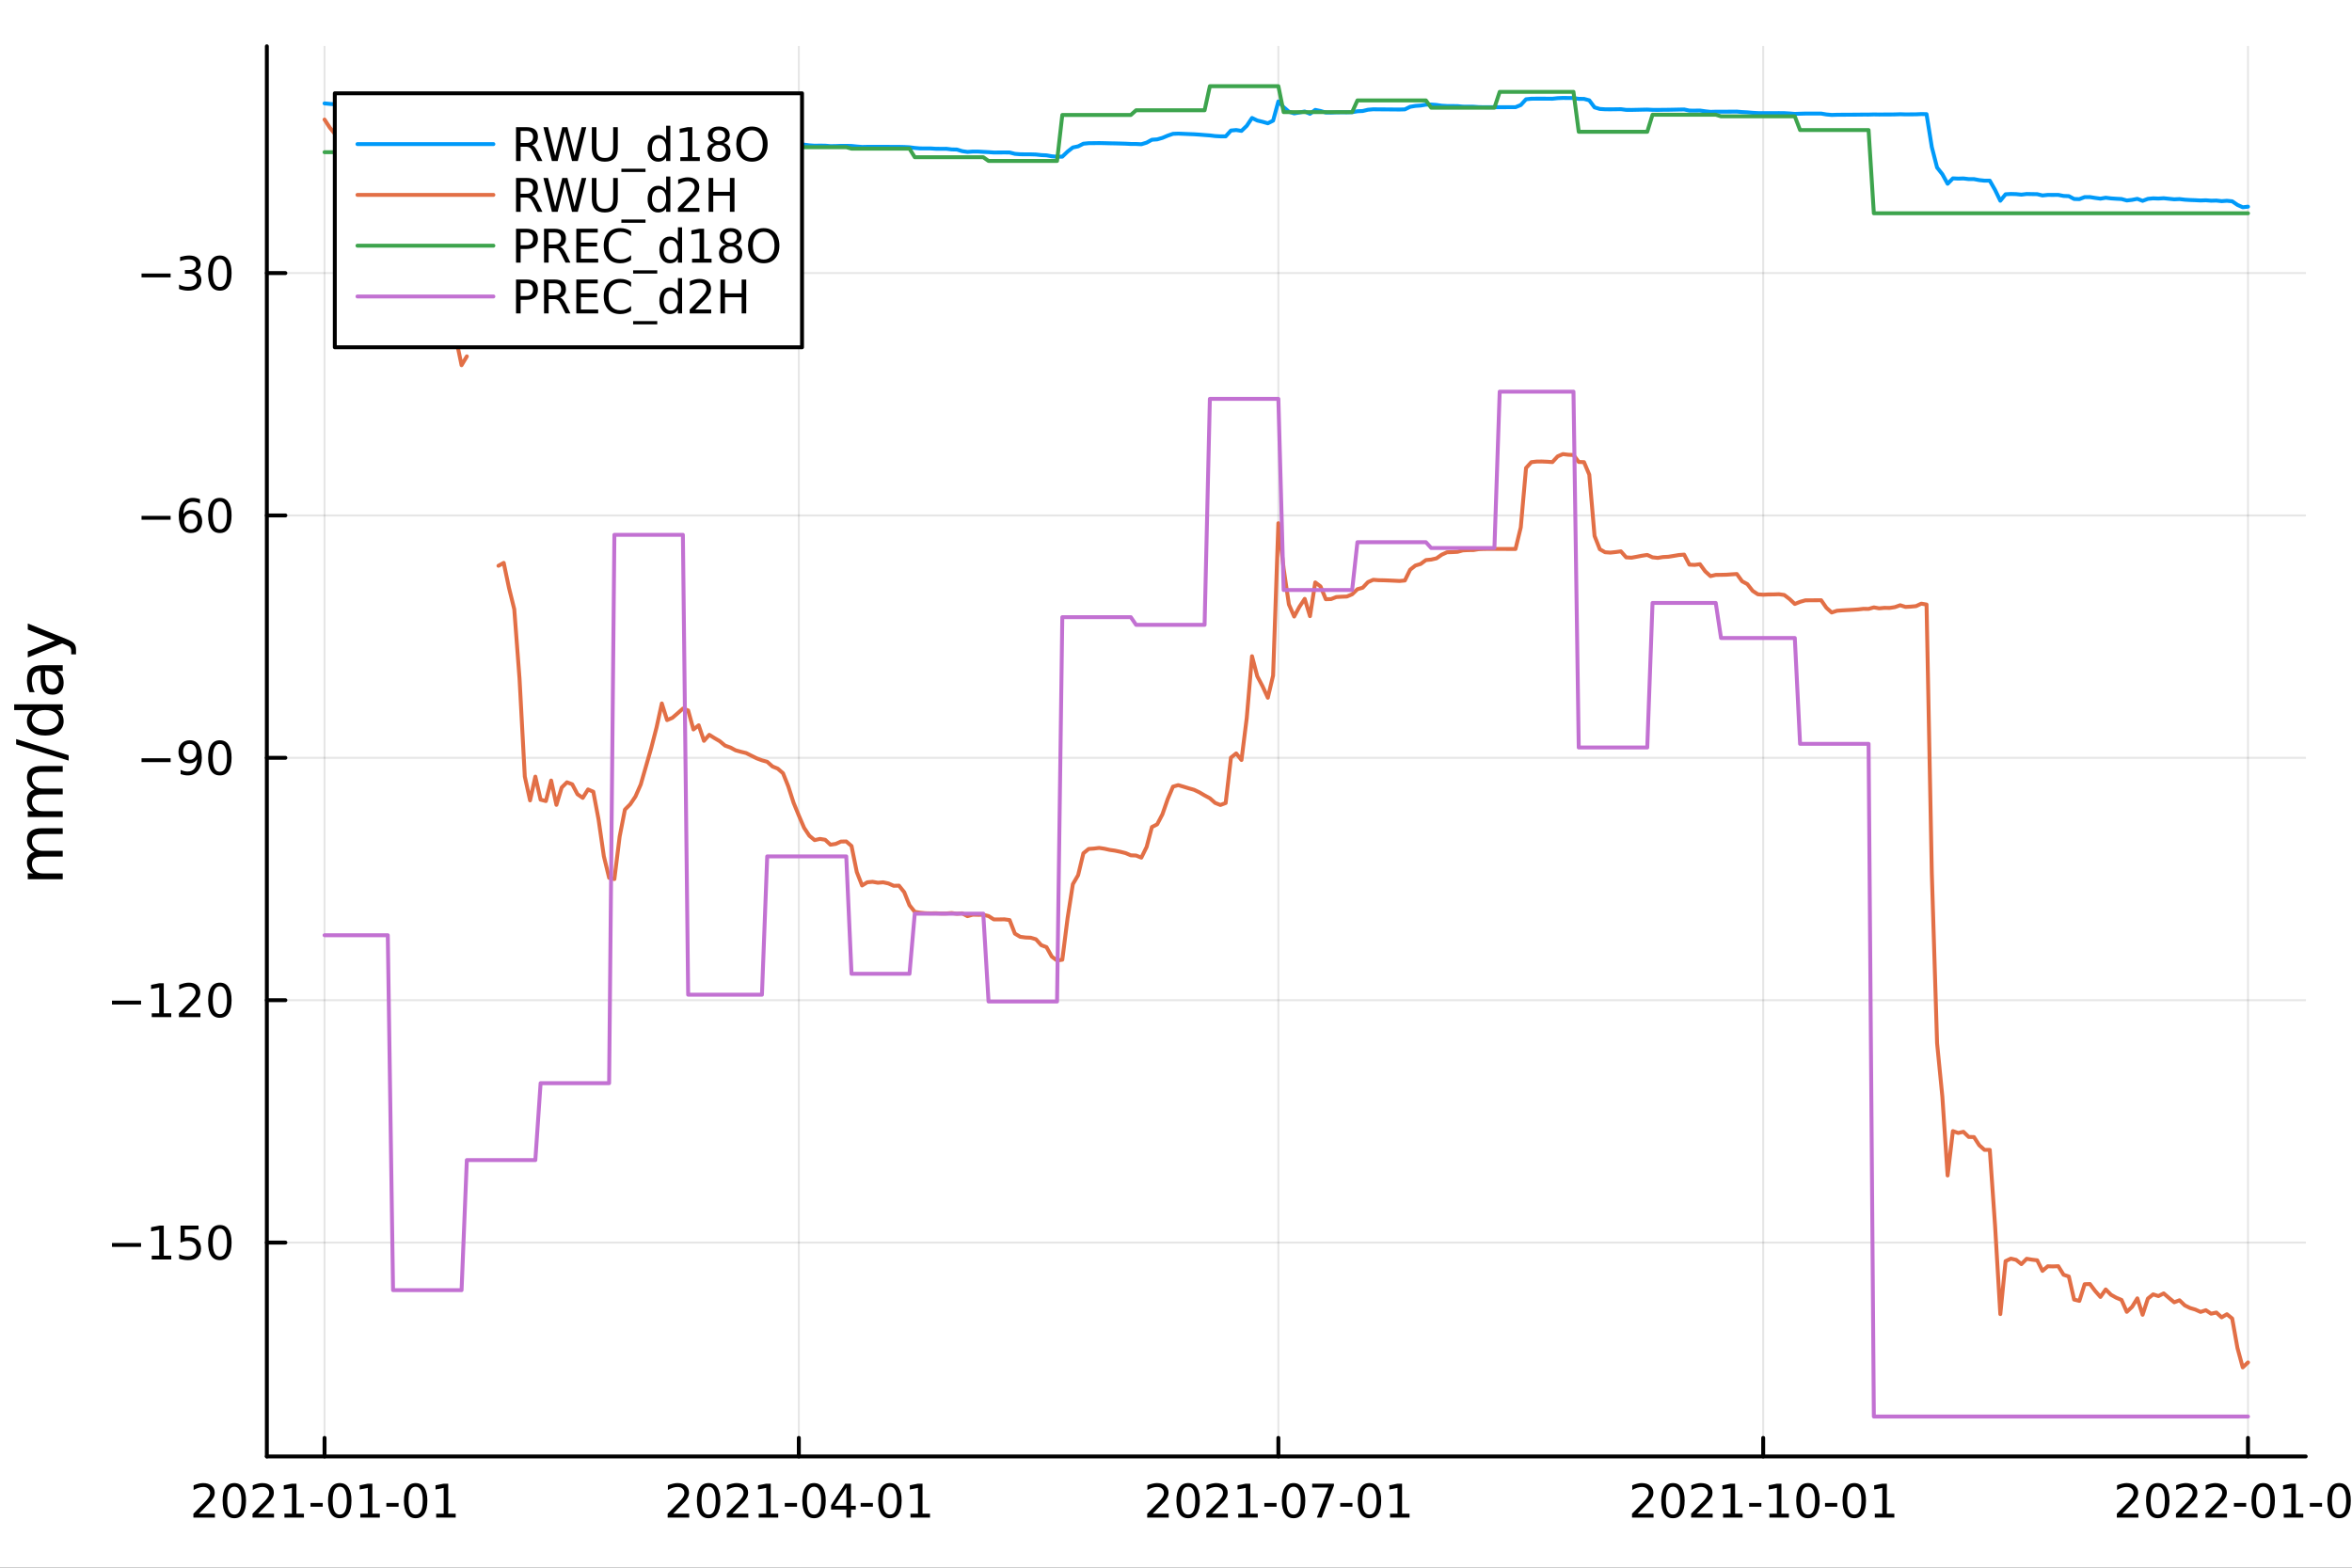 <?xml version="1.0" encoding="utf-8"?>
<svg xmlns="http://www.w3.org/2000/svg" xmlns:xlink="http://www.w3.org/1999/xlink" width="600" height="400" viewBox="0 0 2400 1600">
<rect x="0" y="0" width="2400" height="1600" fill="#333333" stroke="none"/>
<defs>
  <clipPath id="clip540">
    <rect x="0" y="0" width="2400" height="1600"/>
  </clipPath>
</defs>
<path clip-path="url(#clip540)" d="M0 1600 L2400 1600 L2400 0 L0 0  Z" fill="#ffffff" fill-rule="evenodd" fill-opacity="1"/>
<defs>
  <clipPath id="clip541">
    <rect x="480" y="0" width="1681" height="1600"/>
  </clipPath>
</defs>
<path clip-path="url(#clip540)" d="M272.297 1486.45 L2352.76 1486.45 L2352.76 47.244 L272.297 47.244  Z" fill="#ffffff" fill-rule="evenodd" fill-opacity="1"/>
<defs>
  <clipPath id="clip542">
    <rect x="272" y="47" width="2081" height="1440"/>
  </clipPath>
</defs>
<polyline clip-path="url(#clip542)" style="stroke:#000000; stroke-linecap:round; stroke-linejoin:round; stroke-width:2; stroke-opacity:0.1; fill:none" points="331.177,1486.45 331.177,47.244 "/>
<polyline clip-path="url(#clip542)" style="stroke:#000000; stroke-linecap:round; stroke-linejoin:round; stroke-width:2; stroke-opacity:0.1; fill:none" points="815.13,1486.45 815.13,47.244 "/>
<polyline clip-path="url(#clip542)" style="stroke:#000000; stroke-linecap:round; stroke-linejoin:round; stroke-width:2; stroke-opacity:0.1; fill:none" points="1304.46,1486.45 1304.46,47.244 "/>
<polyline clip-path="url(#clip542)" style="stroke:#000000; stroke-linecap:round; stroke-linejoin:round; stroke-width:2; stroke-opacity:0.1; fill:none" points="1799.17,1486.45 1799.17,47.244 "/>
<polyline clip-path="url(#clip542)" style="stroke:#000000; stroke-linecap:round; stroke-linejoin:round; stroke-width:2; stroke-opacity:0.1; fill:none" points="2293.87,1486.45 2293.87,47.244 "/>
<polyline clip-path="url(#clip542)" style="stroke:#000000; stroke-linecap:round; stroke-linejoin:round; stroke-width:2; stroke-opacity:0.1; fill:none" points="272.297,1268.19 2352.76,1268.19 "/>
<polyline clip-path="url(#clip542)" style="stroke:#000000; stroke-linecap:round; stroke-linejoin:round; stroke-width:2; stroke-opacity:0.1; fill:none" points="272.297,1020.81 2352.76,1020.81 "/>
<polyline clip-path="url(#clip542)" style="stroke:#000000; stroke-linecap:round; stroke-linejoin:round; stroke-width:2; stroke-opacity:0.1; fill:none" points="272.297,773.443 2352.76,773.443 "/>
<polyline clip-path="url(#clip542)" style="stroke:#000000; stroke-linecap:round; stroke-linejoin:round; stroke-width:2; stroke-opacity:0.1; fill:none" points="272.297,526.071 2352.76,526.071 "/>
<polyline clip-path="url(#clip542)" style="stroke:#000000; stroke-linecap:round; stroke-linejoin:round; stroke-width:2; stroke-opacity:0.1; fill:none" points="272.297,278.7 2352.76,278.7 "/>
<polyline clip-path="url(#clip540)" style="stroke:#000000; stroke-linecap:round; stroke-linejoin:round; stroke-width:4; stroke-opacity:1; fill:none" points="272.297,1486.45 2352.76,1486.45 "/>
<polyline clip-path="url(#clip540)" style="stroke:#000000; stroke-linecap:round; stroke-linejoin:round; stroke-width:4; stroke-opacity:1; fill:none" points="331.177,1486.45 331.177,1467.55 "/>
<polyline clip-path="url(#clip540)" style="stroke:#000000; stroke-linecap:round; stroke-linejoin:round; stroke-width:4; stroke-opacity:1; fill:none" points="815.13,1486.45 815.13,1467.55 "/>
<polyline clip-path="url(#clip540)" style="stroke:#000000; stroke-linecap:round; stroke-linejoin:round; stroke-width:4; stroke-opacity:1; fill:none" points="1304.46,1486.45 1304.46,1467.55 "/>
<polyline clip-path="url(#clip540)" style="stroke:#000000; stroke-linecap:round; stroke-linejoin:round; stroke-width:4; stroke-opacity:1; fill:none" points="1799.17,1486.45 1799.17,1467.55 "/>
<polyline clip-path="url(#clip540)" style="stroke:#000000; stroke-linecap:round; stroke-linejoin:round; stroke-width:4; stroke-opacity:1; fill:none" points="2293.87,1486.45 2293.87,1467.55 "/>
<path clip-path="url(#clip540)" d="M202.972 1544.91 L219.291 1544.91 L219.291 1548.85 L197.347 1548.85 L197.347 1544.91 Q200.009 1542.16 204.592 1537.53 Q209.199 1532.88 210.38 1531.53 Q212.625 1529.01 213.504 1527.27 Q214.407 1525.51 214.407 1523.82 Q214.407 1521.07 212.463 1519.33 Q210.542 1517.6 207.44 1517.6 Q205.241 1517.6 202.787 1518.36 Q200.356 1519.13 197.579 1520.68 L197.579 1515.95 Q200.403 1514.82 202.856 1514.24 Q205.31 1513.66 207.347 1513.66 Q212.717 1513.66 215.912 1516.35 Q219.106 1519.03 219.106 1523.52 Q219.106 1525.65 218.296 1527.57 Q217.509 1529.47 215.403 1532.07 Q214.824 1532.74 211.722 1535.95 Q208.62 1539.15 202.972 1544.91 Z" fill="#000000" fill-rule="nonzero" fill-opacity="1" /><path clip-path="url(#clip540)" d="M239.106 1517.37 Q235.495 1517.37 233.666 1520.93 Q231.861 1524.47 231.861 1531.6 Q231.861 1538.71 233.666 1542.27 Q235.495 1545.82 239.106 1545.82 Q242.74 1545.82 244.546 1542.27 Q246.375 1538.71 246.375 1531.6 Q246.375 1524.47 244.546 1520.93 Q242.74 1517.37 239.106 1517.37 M239.106 1513.66 Q244.916 1513.66 247.972 1518.27 Q251.051 1522.85 251.051 1531.6 Q251.051 1540.33 247.972 1544.94 Q244.916 1549.52 239.106 1549.52 Q233.296 1549.52 230.217 1544.94 Q227.162 1540.33 227.162 1531.6 Q227.162 1522.85 230.217 1518.27 Q233.296 1513.66 239.106 1513.66 Z" fill="#000000" fill-rule="nonzero" fill-opacity="1" /><path clip-path="url(#clip540)" d="M263.296 1544.91 L279.615 1544.91 L279.615 1548.85 L257.671 1548.85 L257.671 1544.91 Q260.333 1542.16 264.916 1537.53 Q269.523 1532.88 270.703 1531.53 Q272.949 1529.01 273.828 1527.27 Q274.731 1525.51 274.731 1523.82 Q274.731 1521.07 272.787 1519.33 Q270.865 1517.6 267.763 1517.6 Q265.564 1517.6 263.111 1518.36 Q260.68 1519.13 257.902 1520.68 L257.902 1515.95 Q260.726 1514.82 263.18 1514.24 Q265.634 1513.66 267.671 1513.66 Q273.041 1513.66 276.236 1516.35 Q279.43 1519.03 279.43 1523.52 Q279.43 1525.65 278.62 1527.57 Q277.833 1529.47 275.726 1532.07 Q275.148 1532.74 272.046 1535.95 Q268.944 1539.15 263.296 1544.91 Z" fill="#000000" fill-rule="nonzero" fill-opacity="1" /><path clip-path="url(#clip540)" d="M290.24 1544.91 L297.879 1544.91 L297.879 1518.55 L289.569 1520.21 L289.569 1515.95 L297.833 1514.29 L302.509 1514.29 L302.509 1544.91 L310.147 1544.91 L310.147 1548.85 L290.24 1548.85 L290.24 1544.91 Z" fill="#000000" fill-rule="nonzero" fill-opacity="1" /><path clip-path="url(#clip540)" d="M316.837 1533.96 L329.314 1533.96 L329.314 1537.76 L316.837 1537.76 L316.837 1533.96 Z" fill="#000000" fill-rule="nonzero" fill-opacity="1" /><path clip-path="url(#clip540)" d="M346.698 1517.37 Q343.087 1517.37 341.258 1520.93 Q339.453 1524.47 339.453 1531.6 Q339.453 1538.71 341.258 1542.27 Q343.087 1545.82 346.698 1545.82 Q350.332 1545.82 352.138 1542.27 Q353.967 1538.71 353.967 1531.6 Q353.967 1524.47 352.138 1520.93 Q350.332 1517.37 346.698 1517.37 M346.698 1513.66 Q352.508 1513.66 355.564 1518.27 Q358.643 1522.85 358.643 1531.6 Q358.643 1540.33 355.564 1544.94 Q352.508 1549.52 346.698 1549.52 Q340.888 1549.52 337.809 1544.94 Q334.754 1540.33 334.754 1531.6 Q334.754 1522.85 337.809 1518.27 Q340.888 1513.66 346.698 1513.66 Z" fill="#000000" fill-rule="nonzero" fill-opacity="1" /><path clip-path="url(#clip540)" d="M367.67 1544.91 L375.309 1544.91 L375.309 1518.55 L366.999 1520.21 L366.999 1515.95 L375.263 1514.29 L379.939 1514.29 L379.939 1544.91 L387.578 1544.91 L387.578 1548.85 L367.67 1548.85 L367.67 1544.91 Z" fill="#000000" fill-rule="nonzero" fill-opacity="1" /><path clip-path="url(#clip540)" d="M394.267 1533.96 L406.744 1533.96 L406.744 1537.76 L394.267 1537.76 L394.267 1533.96 Z" fill="#000000" fill-rule="nonzero" fill-opacity="1" /><path clip-path="url(#clip540)" d="M424.128 1517.37 Q420.517 1517.37 418.689 1520.93 Q416.883 1524.47 416.883 1531.6 Q416.883 1538.71 418.689 1542.27 Q420.517 1545.82 424.128 1545.82 Q427.763 1545.82 429.568 1542.27 Q431.397 1538.71 431.397 1531.6 Q431.397 1524.47 429.568 1520.93 Q427.763 1517.37 424.128 1517.37 M424.128 1513.66 Q429.939 1513.66 432.994 1518.27 Q436.073 1522.85 436.073 1531.6 Q436.073 1540.33 432.994 1544.94 Q429.939 1549.52 424.128 1549.52 Q418.318 1549.52 415.24 1544.94 Q412.184 1540.33 412.184 1531.6 Q412.184 1522.85 415.24 1518.27 Q418.318 1513.66 424.128 1513.66 Z" fill="#000000" fill-rule="nonzero" fill-opacity="1" /><path clip-path="url(#clip540)" d="M445.1 1544.91 L452.739 1544.91 L452.739 1518.55 L444.429 1520.21 L444.429 1515.95 L452.693 1514.29 L457.369 1514.29 L457.369 1544.91 L465.008 1544.91 L465.008 1548.85 L445.1 1548.85 L445.1 1544.91 Z" fill="#000000" fill-rule="nonzero" fill-opacity="1" /><path clip-path="url(#clip540)" d="M686.925 1544.91 L703.244 1544.91 L703.244 1548.85 L681.3 1548.85 L681.3 1544.91 Q683.962 1542.16 688.545 1537.53 Q693.152 1532.88 694.332 1531.53 Q696.578 1529.01 697.457 1527.27 Q698.36 1525.51 698.36 1523.82 Q698.36 1521.07 696.416 1519.33 Q694.494 1517.6 691.393 1517.6 Q689.193 1517.6 686.74 1518.36 Q684.309 1519.13 681.531 1520.68 L681.531 1515.95 Q684.356 1514.82 686.809 1514.24 Q689.263 1513.66 691.3 1513.66 Q696.67 1513.66 699.865 1516.35 Q703.059 1519.03 703.059 1523.52 Q703.059 1525.65 702.249 1527.57 Q701.462 1529.47 699.355 1532.07 Q698.777 1532.74 695.675 1535.95 Q692.573 1539.15 686.925 1544.91 Z" fill="#000000" fill-rule="nonzero" fill-opacity="1" /><path clip-path="url(#clip540)" d="M723.059 1517.37 Q719.448 1517.37 717.619 1520.93 Q715.814 1524.47 715.814 1531.6 Q715.814 1538.71 717.619 1542.27 Q719.448 1545.82 723.059 1545.82 Q726.693 1545.82 728.499 1542.27 Q730.327 1538.71 730.327 1531.6 Q730.327 1524.47 728.499 1520.93 Q726.693 1517.37 723.059 1517.37 M723.059 1513.66 Q728.869 1513.66 731.925 1518.27 Q735.003 1522.85 735.003 1531.6 Q735.003 1540.33 731.925 1544.94 Q728.869 1549.52 723.059 1549.52 Q717.249 1549.52 714.17 1544.94 Q711.115 1540.33 711.115 1531.6 Q711.115 1522.85 714.17 1518.27 Q717.249 1513.66 723.059 1513.66 Z" fill="#000000" fill-rule="nonzero" fill-opacity="1" /><path clip-path="url(#clip540)" d="M747.249 1544.91 L763.568 1544.91 L763.568 1548.85 L741.624 1548.85 L741.624 1544.91 Q744.286 1542.16 748.869 1537.53 Q753.476 1532.88 754.656 1531.53 Q756.901 1529.01 757.781 1527.27 Q758.684 1525.51 758.684 1523.82 Q758.684 1521.07 756.739 1519.33 Q754.818 1517.6 751.716 1517.6 Q749.517 1517.6 747.064 1518.36 Q744.633 1519.13 741.855 1520.68 L741.855 1515.95 Q744.679 1514.82 747.133 1514.24 Q749.587 1513.66 751.624 1513.66 Q756.994 1513.66 760.188 1516.35 Q763.383 1519.03 763.383 1523.52 Q763.383 1525.65 762.573 1527.57 Q761.786 1529.47 759.679 1532.07 Q759.1 1532.74 755.999 1535.95 Q752.897 1539.15 747.249 1544.91 Z" fill="#000000" fill-rule="nonzero" fill-opacity="1" /><path clip-path="url(#clip540)" d="M774.193 1544.91 L781.832 1544.91 L781.832 1518.55 L773.522 1520.21 L773.522 1515.95 L781.786 1514.29 L786.461 1514.29 L786.461 1544.91 L794.1 1544.91 L794.1 1548.85 L774.193 1548.85 L774.193 1544.91 Z" fill="#000000" fill-rule="nonzero" fill-opacity="1" /><path clip-path="url(#clip540)" d="M800.79 1533.96 L813.267 1533.96 L813.267 1537.76 L800.79 1537.76 L800.79 1533.96 Z" fill="#000000" fill-rule="nonzero" fill-opacity="1" /><path clip-path="url(#clip540)" d="M830.651 1517.37 Q827.04 1517.37 825.211 1520.93 Q823.406 1524.47 823.406 1531.6 Q823.406 1538.71 825.211 1542.27 Q827.04 1545.82 830.651 1545.82 Q834.285 1545.82 836.091 1542.27 Q837.92 1538.71 837.92 1531.6 Q837.92 1524.47 836.091 1520.93 Q834.285 1517.37 830.651 1517.37 M830.651 1513.66 Q836.461 1513.66 839.517 1518.27 Q842.595 1522.85 842.595 1531.6 Q842.595 1540.33 839.517 1544.94 Q836.461 1549.52 830.651 1549.52 Q824.841 1549.52 821.762 1544.94 Q818.707 1540.33 818.707 1531.6 Q818.707 1522.85 821.762 1518.27 Q824.841 1513.66 830.651 1513.66 Z" fill="#000000" fill-rule="nonzero" fill-opacity="1" /><path clip-path="url(#clip540)" d="M863.66 1518.36 L851.855 1536.81 L863.66 1536.81 L863.66 1518.36 M862.433 1514.29 L868.313 1514.29 L868.313 1536.81 L873.243 1536.81 L873.243 1540.7 L868.313 1540.7 L868.313 1548.85 L863.66 1548.85 L863.66 1540.7 L848.058 1540.7 L848.058 1536.19 L862.433 1514.29 Z" fill="#000000" fill-rule="nonzero" fill-opacity="1" /><path clip-path="url(#clip540)" d="M878.22 1533.96 L890.697 1533.96 L890.697 1537.76 L878.22 1537.76 L878.22 1533.96 Z" fill="#000000" fill-rule="nonzero" fill-opacity="1" /><path clip-path="url(#clip540)" d="M908.081 1517.37 Q904.47 1517.37 902.641 1520.93 Q900.836 1524.47 900.836 1531.6 Q900.836 1538.71 902.641 1542.27 Q904.47 1545.82 908.081 1545.82 Q911.715 1545.82 913.521 1542.27 Q915.35 1538.71 915.35 1531.6 Q915.35 1524.47 913.521 1520.93 Q911.715 1517.37 908.081 1517.37 M908.081 1513.66 Q913.891 1513.66 916.947 1518.27 Q920.026 1522.85 920.026 1531.6 Q920.026 1540.33 916.947 1544.94 Q913.891 1549.52 908.081 1549.52 Q902.271 1549.52 899.192 1544.94 Q896.137 1540.33 896.137 1531.6 Q896.137 1522.85 899.192 1518.27 Q902.271 1513.66 908.081 1513.66 Z" fill="#000000" fill-rule="nonzero" fill-opacity="1" /><path clip-path="url(#clip540)" d="M929.053 1544.91 L936.692 1544.91 L936.692 1518.55 L928.382 1520.21 L928.382 1515.95 L936.646 1514.29 L941.322 1514.29 L941.322 1544.91 L948.961 1544.91 L948.961 1548.85 L929.053 1548.85 L929.053 1544.91 Z" fill="#000000" fill-rule="nonzero" fill-opacity="1" /><path clip-path="url(#clip540)" d="M1176.26 1544.91 L1192.57 1544.91 L1192.57 1548.85 L1170.63 1548.85 L1170.63 1544.91 Q1173.29 1542.16 1177.88 1537.53 Q1182.48 1532.88 1183.66 1531.53 Q1185.91 1529.01 1186.79 1527.27 Q1187.69 1525.51 1187.69 1523.82 Q1187.69 1521.07 1185.75 1519.33 Q1183.82 1517.6 1180.72 1517.6 Q1178.52 1517.6 1176.07 1518.36 Q1173.64 1519.13 1170.86 1520.68 L1170.86 1515.95 Q1173.69 1514.82 1176.14 1514.24 Q1178.59 1513.66 1180.63 1513.66 Q1186 1513.66 1189.19 1516.35 Q1192.39 1519.03 1192.39 1523.52 Q1192.39 1525.65 1191.58 1527.57 Q1190.79 1529.47 1188.69 1532.07 Q1188.11 1532.74 1185 1535.95 Q1181.9 1539.15 1176.26 1544.91 Z" fill="#000000" fill-rule="nonzero" fill-opacity="1" /><path clip-path="url(#clip540)" d="M1212.39 1517.37 Q1208.78 1517.37 1206.95 1520.93 Q1205.14 1524.47 1205.14 1531.6 Q1205.14 1538.71 1206.95 1542.27 Q1208.78 1545.82 1212.39 1545.82 Q1216.02 1545.82 1217.83 1542.27 Q1219.66 1538.71 1219.66 1531.6 Q1219.66 1524.47 1217.83 1520.93 Q1216.02 1517.37 1212.39 1517.37 M1212.39 1513.66 Q1218.2 1513.66 1221.25 1518.27 Q1224.33 1522.85 1224.33 1531.6 Q1224.33 1540.33 1221.25 1544.94 Q1218.2 1549.52 1212.39 1549.52 Q1206.58 1549.52 1203.5 1544.94 Q1200.44 1540.33 1200.44 1531.6 Q1200.44 1522.85 1203.5 1518.27 Q1206.58 1513.66 1212.39 1513.66 Z" fill="#000000" fill-rule="nonzero" fill-opacity="1" /><path clip-path="url(#clip540)" d="M1236.58 1544.91 L1252.9 1544.91 L1252.9 1548.85 L1230.95 1548.85 L1230.95 1544.91 Q1233.62 1542.16 1238.2 1537.53 Q1242.81 1532.88 1243.99 1531.53 Q1246.23 1529.01 1247.11 1527.27 Q1248.01 1525.51 1248.01 1523.82 Q1248.01 1521.07 1246.07 1519.33 Q1244.15 1517.6 1241.05 1517.6 Q1238.85 1517.6 1236.39 1518.36 Q1233.96 1519.13 1231.19 1520.68 L1231.19 1515.95 Q1234.01 1514.82 1236.46 1514.24 Q1238.92 1513.66 1240.95 1513.66 Q1246.32 1513.66 1249.52 1516.35 Q1252.71 1519.03 1252.71 1523.52 Q1252.71 1525.65 1251.9 1527.57 Q1251.12 1529.47 1249.01 1532.07 Q1248.43 1532.74 1245.33 1535.95 Q1242.23 1539.15 1236.58 1544.91 Z" fill="#000000" fill-rule="nonzero" fill-opacity="1" /><path clip-path="url(#clip540)" d="M1263.52 1544.91 L1271.16 1544.91 L1271.16 1518.55 L1262.85 1520.21 L1262.85 1515.95 L1271.12 1514.29 L1275.79 1514.29 L1275.79 1544.91 L1283.43 1544.91 L1283.43 1548.85 L1263.52 1548.85 L1263.52 1544.91 Z" fill="#000000" fill-rule="nonzero" fill-opacity="1" /><path clip-path="url(#clip540)" d="M1290.12 1533.96 L1302.6 1533.96 L1302.6 1537.76 L1290.12 1537.76 L1290.12 1533.96 Z" fill="#000000" fill-rule="nonzero" fill-opacity="1" /><path clip-path="url(#clip540)" d="M1319.98 1517.37 Q1316.37 1517.37 1314.54 1520.93 Q1312.74 1524.47 1312.74 1531.6 Q1312.74 1538.71 1314.54 1542.27 Q1316.37 1545.82 1319.98 1545.82 Q1323.62 1545.82 1325.42 1542.27 Q1327.25 1538.71 1327.25 1531.6 Q1327.25 1524.47 1325.42 1520.93 Q1323.62 1517.37 1319.98 1517.37 M1319.98 1513.66 Q1325.79 1513.66 1328.85 1518.27 Q1331.93 1522.85 1331.93 1531.6 Q1331.93 1540.33 1328.85 1544.94 Q1325.79 1549.52 1319.98 1549.52 Q1314.17 1549.52 1311.09 1544.94 Q1308.04 1540.33 1308.04 1531.6 Q1308.04 1522.85 1311.09 1518.27 Q1314.17 1513.66 1319.98 1513.66 Z" fill="#000000" fill-rule="nonzero" fill-opacity="1" /><path clip-path="url(#clip540)" d="M1338.96 1514.29 L1361.18 1514.29 L1361.18 1516.28 L1348.64 1548.85 L1343.75 1548.85 L1355.56 1518.22 L1338.96 1518.22 L1338.96 1514.29 Z" fill="#000000" fill-rule="nonzero" fill-opacity="1" /><path clip-path="url(#clip540)" d="M1367.55 1533.96 L1380.03 1533.96 L1380.03 1537.76 L1367.55 1537.76 L1367.55 1533.96 Z" fill="#000000" fill-rule="nonzero" fill-opacity="1" /><path clip-path="url(#clip540)" d="M1397.41 1517.37 Q1393.8 1517.37 1391.97 1520.93 Q1390.17 1524.47 1390.17 1531.6 Q1390.17 1538.71 1391.97 1542.27 Q1393.8 1545.82 1397.41 1545.82 Q1401.05 1545.82 1402.85 1542.27 Q1404.68 1538.71 1404.68 1531.6 Q1404.68 1524.47 1402.85 1520.93 Q1401.05 1517.37 1397.41 1517.37 M1397.41 1513.66 Q1403.22 1513.66 1406.28 1518.27 Q1409.36 1522.85 1409.36 1531.6 Q1409.36 1540.33 1406.28 1544.94 Q1403.22 1549.52 1397.41 1549.52 Q1391.6 1549.52 1388.52 1544.94 Q1385.47 1540.33 1385.47 1531.6 Q1385.47 1522.85 1388.52 1518.27 Q1391.6 1513.66 1397.41 1513.66 Z" fill="#000000" fill-rule="nonzero" fill-opacity="1" /><path clip-path="url(#clip540)" d="M1418.38 1544.91 L1426.02 1544.91 L1426.02 1518.55 L1417.71 1520.21 L1417.71 1515.95 L1425.98 1514.29 L1430.65 1514.29 L1430.65 1544.91 L1438.29 1544.91 L1438.29 1548.85 L1418.38 1548.85 L1418.38 1544.91 Z" fill="#000000" fill-rule="nonzero" fill-opacity="1" /><path clip-path="url(#clip540)" d="M1670.96 1544.91 L1687.28 1544.91 L1687.28 1548.85 L1665.34 1548.85 L1665.34 1544.91 Q1668 1542.16 1672.58 1537.53 Q1677.19 1532.88 1678.37 1531.53 Q1680.62 1529.01 1681.49 1527.27 Q1682.4 1525.51 1682.4 1523.82 Q1682.4 1521.07 1680.45 1519.33 Q1678.53 1517.6 1675.43 1517.6 Q1673.23 1517.6 1670.78 1518.36 Q1668.35 1519.13 1665.57 1520.68 L1665.57 1515.95 Q1668.39 1514.82 1670.85 1514.24 Q1673.3 1513.66 1675.34 1513.66 Q1680.71 1513.66 1683.9 1516.35 Q1687.1 1519.03 1687.1 1523.52 Q1687.1 1525.65 1686.29 1527.57 Q1685.5 1529.47 1683.39 1532.07 Q1682.81 1532.74 1679.71 1535.95 Q1676.61 1539.15 1670.96 1544.91 Z" fill="#000000" fill-rule="nonzero" fill-opacity="1" /><path clip-path="url(#clip540)" d="M1707.1 1517.37 Q1703.49 1517.37 1701.66 1520.93 Q1699.85 1524.47 1699.85 1531.6 Q1699.85 1538.71 1701.66 1542.27 Q1703.49 1545.82 1707.1 1545.82 Q1710.73 1545.82 1712.54 1542.27 Q1714.36 1538.71 1714.36 1531.6 Q1714.36 1524.47 1712.54 1520.93 Q1710.73 1517.37 1707.1 1517.37 M1707.1 1513.66 Q1712.91 1513.66 1715.96 1518.27 Q1719.04 1522.85 1719.04 1531.6 Q1719.04 1540.33 1715.96 1544.94 Q1712.91 1549.52 1707.1 1549.52 Q1701.29 1549.52 1698.21 1544.94 Q1695.15 1540.33 1695.15 1531.6 Q1695.15 1522.85 1698.21 1518.27 Q1701.29 1513.66 1707.1 1513.66 Z" fill="#000000" fill-rule="nonzero" fill-opacity="1" /><path clip-path="url(#clip540)" d="M1731.29 1544.91 L1747.61 1544.91 L1747.61 1548.85 L1725.66 1548.85 L1725.66 1544.91 Q1728.32 1542.16 1732.91 1537.53 Q1737.51 1532.88 1738.69 1531.53 Q1740.94 1529.01 1741.82 1527.27 Q1742.72 1525.51 1742.72 1523.82 Q1742.72 1521.07 1740.78 1519.33 Q1738.86 1517.6 1735.75 1517.6 Q1733.55 1517.6 1731.1 1518.36 Q1728.67 1519.13 1725.89 1520.68 L1725.89 1515.95 Q1728.72 1514.82 1731.17 1514.24 Q1733.62 1513.66 1735.66 1513.66 Q1741.03 1513.66 1744.23 1516.35 Q1747.42 1519.03 1747.42 1523.52 Q1747.42 1525.65 1746.61 1527.57 Q1745.82 1529.47 1743.72 1532.07 Q1743.14 1532.74 1740.04 1535.95 Q1736.93 1539.15 1731.29 1544.91 Z" fill="#000000" fill-rule="nonzero" fill-opacity="1" /><path clip-path="url(#clip540)" d="M1758.23 1544.91 L1765.87 1544.91 L1765.87 1518.55 L1757.56 1520.21 L1757.56 1515.95 L1765.82 1514.29 L1770.5 1514.29 L1770.5 1544.91 L1778.14 1544.91 L1778.14 1548.85 L1758.23 1548.85 L1758.23 1544.91 Z" fill="#000000" fill-rule="nonzero" fill-opacity="1" /><path clip-path="url(#clip540)" d="M1784.83 1533.96 L1797.3 1533.96 L1797.3 1537.76 L1784.83 1537.76 L1784.83 1533.96 Z" fill="#000000" fill-rule="nonzero" fill-opacity="1" /><path clip-path="url(#clip540)" d="M1805.5 1544.91 L1813.14 1544.91 L1813.14 1518.55 L1804.83 1520.21 L1804.83 1515.95 L1813.09 1514.29 L1817.77 1514.29 L1817.77 1544.91 L1825.41 1544.91 L1825.41 1548.85 L1805.5 1548.85 L1805.5 1544.91 Z" fill="#000000" fill-rule="nonzero" fill-opacity="1" /><path clip-path="url(#clip540)" d="M1844.85 1517.37 Q1841.24 1517.37 1839.41 1520.93 Q1837.6 1524.47 1837.6 1531.6 Q1837.6 1538.71 1839.41 1542.27 Q1841.24 1545.82 1844.85 1545.82 Q1848.48 1545.82 1850.29 1542.27 Q1852.12 1538.71 1852.12 1531.6 Q1852.12 1524.47 1850.29 1520.93 Q1848.48 1517.37 1844.85 1517.37 M1844.85 1513.66 Q1850.66 1513.66 1853.72 1518.27 Q1856.79 1522.85 1856.79 1531.6 Q1856.79 1540.33 1853.72 1544.94 Q1850.66 1549.52 1844.85 1549.52 Q1839.04 1549.52 1835.96 1544.94 Q1832.91 1540.33 1832.91 1531.6 Q1832.91 1522.85 1835.96 1518.27 Q1839.04 1513.66 1844.85 1513.66 Z" fill="#000000" fill-rule="nonzero" fill-opacity="1" /><path clip-path="url(#clip540)" d="M1862.26 1533.96 L1874.73 1533.96 L1874.73 1537.76 L1862.26 1537.76 L1862.26 1533.96 Z" fill="#000000" fill-rule="nonzero" fill-opacity="1" /><path clip-path="url(#clip540)" d="M1892.12 1517.37 Q1888.51 1517.37 1886.68 1520.93 Q1884.87 1524.47 1884.87 1531.6 Q1884.87 1538.71 1886.68 1542.27 Q1888.51 1545.82 1892.12 1545.82 Q1895.75 1545.82 1897.56 1542.27 Q1899.39 1538.71 1899.39 1531.6 Q1899.39 1524.47 1897.56 1520.93 Q1895.75 1517.37 1892.12 1517.37 M1892.12 1513.66 Q1897.93 1513.66 1900.98 1518.27 Q1904.06 1522.85 1904.06 1531.6 Q1904.06 1540.33 1900.98 1544.94 Q1897.93 1549.52 1892.12 1549.52 Q1886.31 1549.52 1883.23 1544.94 Q1880.17 1540.33 1880.17 1531.6 Q1880.17 1522.85 1883.23 1518.27 Q1886.31 1513.66 1892.12 1513.66 Z" fill="#000000" fill-rule="nonzero" fill-opacity="1" /><path clip-path="url(#clip540)" d="M1913.09 1544.91 L1920.73 1544.91 L1920.73 1518.55 L1912.42 1520.21 L1912.42 1515.95 L1920.68 1514.29 L1925.36 1514.29 L1925.36 1544.91 L1933 1544.91 L1933 1548.85 L1913.09 1548.85 L1913.09 1544.91 Z" fill="#000000" fill-rule="nonzero" fill-opacity="1" /><path clip-path="url(#clip540)" d="M2165.67 1544.91 L2181.99 1544.91 L2181.99 1548.85 L2160.04 1548.85 L2160.04 1544.91 Q2162.71 1542.16 2167.29 1537.53 Q2171.9 1532.88 2173.08 1531.53 Q2175.32 1529.01 2176.2 1527.27 Q2177.1 1525.51 2177.1 1523.82 Q2177.1 1521.07 2175.16 1519.33 Q2173.24 1517.6 2170.14 1517.6 Q2167.94 1517.6 2165.48 1518.36 Q2163.05 1519.13 2160.28 1520.68 L2160.28 1515.95 Q2163.1 1514.82 2165.55 1514.24 Q2168.01 1513.66 2170.04 1513.66 Q2175.41 1513.66 2178.61 1516.35 Q2181.8 1519.03 2181.8 1523.52 Q2181.8 1525.65 2180.99 1527.57 Q2180.21 1529.47 2178.1 1532.07 Q2177.52 1532.74 2174.42 1535.95 Q2171.32 1539.15 2165.67 1544.91 Z" fill="#000000" fill-rule="nonzero" fill-opacity="1" /><path clip-path="url(#clip540)" d="M2201.8 1517.37 Q2198.19 1517.37 2196.36 1520.93 Q2194.56 1524.47 2194.56 1531.6 Q2194.56 1538.71 2196.36 1542.27 Q2198.19 1545.82 2201.8 1545.82 Q2205.44 1545.82 2207.24 1542.27 Q2209.07 1538.71 2209.07 1531.6 Q2209.07 1524.47 2207.24 1520.93 Q2205.44 1517.37 2201.8 1517.37 M2201.8 1513.66 Q2207.61 1513.66 2210.67 1518.27 Q2213.75 1522.85 2213.75 1531.6 Q2213.75 1540.33 2210.67 1544.94 Q2207.61 1549.52 2201.8 1549.52 Q2195.99 1549.52 2192.91 1544.94 Q2189.86 1540.33 2189.86 1531.6 Q2189.86 1522.85 2192.91 1518.27 Q2195.99 1513.66 2201.8 1513.66 Z" fill="#000000" fill-rule="nonzero" fill-opacity="1" /><path clip-path="url(#clip540)" d="M2225.99 1544.91 L2242.31 1544.91 L2242.31 1548.85 L2220.37 1548.85 L2220.37 1544.91 Q2223.03 1542.16 2227.61 1537.53 Q2232.22 1532.88 2233.4 1531.53 Q2235.65 1529.01 2236.53 1527.27 Q2237.43 1525.51 2237.43 1523.82 Q2237.43 1521.07 2235.48 1519.33 Q2233.56 1517.6 2230.46 1517.6 Q2228.26 1517.6 2225.81 1518.36 Q2223.38 1519.13 2220.6 1520.68 L2220.6 1515.95 Q2223.42 1514.82 2225.88 1514.24 Q2228.33 1513.66 2230.37 1513.66 Q2235.74 1513.66 2238.93 1516.35 Q2242.13 1519.03 2242.13 1523.52 Q2242.13 1525.65 2241.32 1527.57 Q2240.53 1529.47 2238.42 1532.07 Q2237.85 1532.74 2234.74 1535.95 Q2231.64 1539.15 2225.99 1544.91 Z" fill="#000000" fill-rule="nonzero" fill-opacity="1" /><path clip-path="url(#clip540)" d="M2256.16 1544.91 L2272.47 1544.91 L2272.47 1548.85 L2250.53 1548.85 L2250.53 1544.91 Q2253.19 1542.16 2257.78 1537.53 Q2262.38 1532.88 2263.56 1531.53 Q2265.81 1529.01 2266.69 1527.27 Q2267.59 1525.51 2267.59 1523.82 Q2267.59 1521.07 2265.65 1519.33 Q2263.72 1517.6 2260.62 1517.6 Q2258.42 1517.6 2255.97 1518.36 Q2253.54 1519.13 2250.76 1520.68 L2250.76 1515.95 Q2253.59 1514.82 2256.04 1514.24 Q2258.49 1513.66 2260.53 1513.66 Q2265.9 1513.66 2269.1 1516.35 Q2272.29 1519.03 2272.29 1523.52 Q2272.29 1525.65 2271.48 1527.57 Q2270.69 1529.47 2268.59 1532.07 Q2268.01 1532.74 2264.91 1535.95 Q2261.8 1539.15 2256.16 1544.91 Z" fill="#000000" fill-rule="nonzero" fill-opacity="1" /><path clip-path="url(#clip540)" d="M2279.53 1533.96 L2292.01 1533.96 L2292.01 1537.76 L2279.53 1537.76 L2279.53 1533.96 Z" fill="#000000" fill-rule="nonzero" fill-opacity="1" /><path clip-path="url(#clip540)" d="M2309.4 1517.37 Q2305.78 1517.37 2303.96 1520.93 Q2302.15 1524.47 2302.15 1531.6 Q2302.15 1538.71 2303.96 1542.27 Q2305.78 1545.82 2309.4 1545.82 Q2313.03 1545.82 2314.84 1542.27 Q2316.66 1538.71 2316.66 1531.6 Q2316.66 1524.47 2314.84 1520.93 Q2313.03 1517.37 2309.4 1517.37 M2309.4 1513.66 Q2315.21 1513.66 2318.26 1518.27 Q2321.34 1522.85 2321.34 1531.6 Q2321.34 1540.33 2318.26 1544.94 Q2315.21 1549.52 2309.4 1549.52 Q2303.59 1549.52 2300.51 1544.94 Q2297.45 1540.33 2297.45 1531.6 Q2297.45 1522.85 2300.51 1518.27 Q2303.59 1513.66 2309.4 1513.66 Z" fill="#000000" fill-rule="nonzero" fill-opacity="1" /><path clip-path="url(#clip540)" d="M2330.37 1544.91 L2338.01 1544.91 L2338.01 1518.55 L2329.7 1520.21 L2329.7 1515.95 L2337.96 1514.29 L2342.64 1514.29 L2342.64 1544.91 L2350.28 1544.91 L2350.28 1548.85 L2330.37 1548.85 L2330.37 1544.91 Z" fill="#000000" fill-rule="nonzero" fill-opacity="1" /><path clip-path="url(#clip540)" d="M2356.96 1533.96 L2369.44 1533.96 L2369.44 1537.76 L2356.96 1537.76 L2356.96 1533.96 Z" fill="#000000" fill-rule="nonzero" fill-opacity="1" /><path clip-path="url(#clip540)" d="M2386.83 1517.37 Q2383.21 1517.37 2381.39 1520.93 Q2379.58 1524.47 2379.58 1531.6 Q2379.58 1538.71 2381.39 1542.27 Q2383.21 1545.82 2386.83 1545.82 Q2390.46 1545.82 2392.27 1542.27 Q2394.09 1538.71 2394.09 1531.6 Q2394.09 1524.47 2392.27 1520.93 Q2390.46 1517.37 2386.83 1517.37 M2386.83 1513.66 Q2392.64 1513.66 2395.69 1518.27 Q2398.77 1522.85 2398.77 1531.6 Q2398.77 1540.33 2395.69 1544.94 Q2392.64 1549.52 2386.83 1549.52 Q2381.02 1549.52 2377.94 1544.94 Q2374.88 1540.33 2374.88 1531.6 Q2374.88 1522.85 2377.94 1518.27 Q2381.02 1513.66 2386.83 1513.66 Z" fill="#000000" fill-rule="nonzero" fill-opacity="1" /><path clip-path="url(#clip540)" d="M2407.8 1544.91 L2415.44 1544.91 L2415.44 1518.55 L2407.13 1520.21 L2407.13 1515.95 L2415.39 1514.29 L2420.07 1514.29 L2420.07 1544.91 L2427.71 1544.91 L2427.71 1548.85 L2407.8 1548.85 L2407.8 1544.91 Z" fill="#000000" fill-rule="nonzero" fill-opacity="1" /><polyline clip-path="url(#clip540)" style="stroke:#000000; stroke-linecap:round; stroke-linejoin:round; stroke-width:4; stroke-opacity:1; fill:none" points="272.297,1486.45 272.297,47.244 "/>
<polyline clip-path="url(#clip540)" style="stroke:#000000; stroke-linecap:round; stroke-linejoin:round; stroke-width:4; stroke-opacity:1; fill:none" points="272.297,1268.19 291.194,1268.19 "/>
<polyline clip-path="url(#clip540)" style="stroke:#000000; stroke-linecap:round; stroke-linejoin:round; stroke-width:4; stroke-opacity:1; fill:none" points="272.297,1020.81 291.194,1020.81 "/>
<polyline clip-path="url(#clip540)" style="stroke:#000000; stroke-linecap:round; stroke-linejoin:round; stroke-width:4; stroke-opacity:1; fill:none" points="272.297,773.443 291.194,773.443 "/>
<polyline clip-path="url(#clip540)" style="stroke:#000000; stroke-linecap:round; stroke-linejoin:round; stroke-width:4; stroke-opacity:1; fill:none" points="272.297,526.071 291.194,526.071 "/>
<polyline clip-path="url(#clip540)" style="stroke:#000000; stroke-linecap:round; stroke-linejoin:round; stroke-width:4; stroke-opacity:1; fill:none" points="272.297,278.7 291.194,278.7 "/>
<path clip-path="url(#clip540)" d="M114.26 1268.64 L143.936 1268.64 L143.936 1272.57 L114.26 1272.57 L114.26 1268.64 Z" fill="#000000" fill-rule="nonzero" fill-opacity="1" /><path clip-path="url(#clip540)" d="M154.839 1281.53 L162.477 1281.53 L162.477 1255.16 L154.167 1256.83 L154.167 1252.57 L162.431 1250.91 L167.107 1250.91 L167.107 1281.53 L174.746 1281.53 L174.746 1285.47 L154.839 1285.47 L154.839 1281.53 Z" fill="#000000" fill-rule="nonzero" fill-opacity="1" /><path clip-path="url(#clip540)" d="M184.237 1250.91 L202.593 1250.91 L202.593 1254.84 L188.519 1254.84 L188.519 1263.31 Q189.538 1262.97 190.556 1262.8 Q191.575 1262.62 192.593 1262.62 Q198.38 1262.62 201.76 1265.79 Q205.139 1268.96 205.139 1274.38 Q205.139 1279.96 201.667 1283.06 Q198.195 1286.14 191.875 1286.14 Q189.7 1286.14 187.431 1285.77 Q185.186 1285.4 182.778 1284.66 L182.778 1279.96 Q184.862 1281.09 187.084 1281.65 Q189.306 1282.2 191.783 1282.2 Q195.787 1282.2 198.125 1280.1 Q200.463 1277.99 200.463 1274.38 Q200.463 1270.77 198.125 1268.66 Q195.787 1266.55 191.783 1266.55 Q189.908 1266.55 188.033 1266.97 Q186.181 1267.39 184.237 1268.27 L184.237 1250.91 Z" fill="#000000" fill-rule="nonzero" fill-opacity="1" /><path clip-path="url(#clip540)" d="M224.352 1253.98 Q220.741 1253.98 218.912 1257.55 Q217.107 1261.09 217.107 1268.22 Q217.107 1275.33 218.912 1278.89 Q220.741 1282.43 224.352 1282.43 Q227.986 1282.43 229.792 1278.89 Q231.621 1275.33 231.621 1268.22 Q231.621 1261.09 229.792 1257.55 Q227.986 1253.98 224.352 1253.98 M224.352 1250.28 Q230.162 1250.28 233.218 1254.89 Q236.297 1259.47 236.297 1268.22 Q236.297 1276.95 233.218 1281.55 Q230.162 1286.14 224.352 1286.14 Q218.542 1286.14 215.463 1281.55 Q212.408 1276.95 212.408 1268.22 Q212.408 1259.47 215.463 1254.89 Q218.542 1250.28 224.352 1250.28 Z" fill="#000000" fill-rule="nonzero" fill-opacity="1" /><path clip-path="url(#clip540)" d="M114.26 1021.27 L143.936 1021.27 L143.936 1025.2 L114.26 1025.2 L114.26 1021.27 Z" fill="#000000" fill-rule="nonzero" fill-opacity="1" /><path clip-path="url(#clip540)" d="M154.839 1034.16 L162.477 1034.16 L162.477 1007.79 L154.167 1009.46 L154.167 1005.2 L162.431 1003.53 L167.107 1003.53 L167.107 1034.16 L174.746 1034.16 L174.746 1038.09 L154.839 1038.09 L154.839 1034.16 Z" fill="#000000" fill-rule="nonzero" fill-opacity="1" /><path clip-path="url(#clip540)" d="M188.218 1034.16 L204.537 1034.16 L204.537 1038.09 L182.593 1038.09 L182.593 1034.16 Q185.255 1031.4 189.838 1026.77 Q194.445 1022.12 195.625 1020.78 Q197.871 1018.26 198.75 1016.52 Q199.653 1014.76 199.653 1013.07 Q199.653 1010.32 197.709 1008.58 Q195.787 1006.84 192.686 1006.84 Q190.487 1006.84 188.033 1007.61 Q185.602 1008.37 182.825 1009.92 L182.825 1005.2 Q185.649 1004.07 188.102 1003.49 Q190.556 1002.91 192.593 1002.91 Q197.963 1002.91 201.158 1005.59 Q204.352 1008.28 204.352 1012.77 Q204.352 1014.9 203.542 1016.82 Q202.755 1018.72 200.649 1021.31 Q200.07 1021.98 196.968 1025.2 Q193.866 1028.39 188.218 1034.16 Z" fill="#000000" fill-rule="nonzero" fill-opacity="1" /><path clip-path="url(#clip540)" d="M224.352 1006.61 Q220.741 1006.61 218.912 1010.18 Q217.107 1013.72 217.107 1020.85 Q217.107 1027.96 218.912 1031.52 Q220.741 1035.06 224.352 1035.06 Q227.986 1035.06 229.792 1031.52 Q231.621 1027.96 231.621 1020.85 Q231.621 1013.72 229.792 1010.18 Q227.986 1006.61 224.352 1006.61 M224.352 1002.91 Q230.162 1002.91 233.218 1007.52 Q236.297 1012.1 236.297 1020.85 Q236.297 1029.58 233.218 1034.18 Q230.162 1038.77 224.352 1038.77 Q218.542 1038.77 215.463 1034.18 Q212.408 1029.58 212.408 1020.85 Q212.408 1012.1 215.463 1007.52 Q218.542 1002.91 224.352 1002.91 Z" fill="#000000" fill-rule="nonzero" fill-opacity="1" /><path clip-path="url(#clip540)" d="M144.422 773.894 L174.098 773.894 L174.098 777.829 L144.422 777.829 L144.422 773.894 Z" fill="#000000" fill-rule="nonzero" fill-opacity="1" /><path clip-path="url(#clip540)" d="M184.329 790.005 L184.329 785.746 Q186.088 786.579 187.894 787.019 Q189.7 787.459 191.436 787.459 Q196.065 787.459 198.496 784.357 Q200.95 781.232 201.297 774.889 Q199.954 776.88 197.894 777.945 Q195.834 779.01 193.334 779.01 Q188.149 779.01 185.116 775.885 Q182.107 772.737 182.107 767.297 Q182.107 761.973 185.255 758.755 Q188.403 755.538 193.635 755.538 Q199.63 755.538 202.778 760.144 Q205.949 764.727 205.949 773.477 Q205.949 781.649 202.061 786.533 Q198.195 791.394 191.644 791.394 Q189.885 791.394 188.079 791.047 Q186.274 790.699 184.329 790.005 M193.635 775.352 Q196.783 775.352 198.612 773.2 Q200.463 771.047 200.463 767.297 Q200.463 763.57 198.612 761.417 Q196.783 759.241 193.635 759.241 Q190.487 759.241 188.635 761.417 Q186.806 763.57 186.806 767.297 Q186.806 771.047 188.635 773.2 Q190.487 775.352 193.635 775.352 Z" fill="#000000" fill-rule="nonzero" fill-opacity="1" /><path clip-path="url(#clip540)" d="M224.352 759.241 Q220.741 759.241 218.912 762.806 Q217.107 766.348 217.107 773.477 Q217.107 780.584 218.912 784.149 Q220.741 787.69 224.352 787.69 Q227.986 787.69 229.792 784.149 Q231.621 780.584 231.621 773.477 Q231.621 766.348 229.792 762.806 Q227.986 759.241 224.352 759.241 M224.352 755.538 Q230.162 755.538 233.218 760.144 Q236.297 764.727 236.297 773.477 Q236.297 782.204 233.218 786.811 Q230.162 791.394 224.352 791.394 Q218.542 791.394 215.463 786.811 Q212.408 782.204 212.408 773.477 Q212.408 764.727 215.463 760.144 Q218.542 755.538 224.352 755.538 Z" fill="#000000" fill-rule="nonzero" fill-opacity="1" /><path clip-path="url(#clip540)" d="M144.422 526.522 L174.098 526.522 L174.098 530.458 L144.422 530.458 L144.422 526.522 Z" fill="#000000" fill-rule="nonzero" fill-opacity="1" /><path clip-path="url(#clip540)" d="M194.769 524.208 Q191.621 524.208 189.769 526.36 Q187.94 528.513 187.94 532.263 Q187.94 535.99 189.769 538.166 Q191.621 540.319 194.769 540.319 Q197.917 540.319 199.746 538.166 Q201.598 535.99 201.598 532.263 Q201.598 528.513 199.746 526.36 Q197.917 524.208 194.769 524.208 M204.051 509.555 L204.051 513.814 Q202.292 512.981 200.487 512.541 Q198.704 512.101 196.945 512.101 Q192.315 512.101 189.862 515.226 Q187.431 518.351 187.084 524.671 Q188.45 522.657 190.51 521.592 Q192.57 520.504 195.047 520.504 Q200.255 520.504 203.264 523.675 Q206.297 526.823 206.297 532.263 Q206.297 537.587 203.149 540.805 Q200 544.022 194.769 544.022 Q188.774 544.022 185.602 539.439 Q182.431 534.833 182.431 526.106 Q182.431 517.911 186.32 513.05 Q190.209 508.166 196.76 508.166 Q198.519 508.166 200.301 508.513 Q202.107 508.861 204.051 509.555 Z" fill="#000000" fill-rule="nonzero" fill-opacity="1" /><path clip-path="url(#clip540)" d="M224.352 511.87 Q220.741 511.87 218.912 515.435 Q217.107 518.976 217.107 526.106 Q217.107 533.212 218.912 536.777 Q220.741 540.319 224.352 540.319 Q227.986 540.319 229.792 536.777 Q231.621 533.212 231.621 526.106 Q231.621 518.976 229.792 515.435 Q227.986 511.87 224.352 511.87 M224.352 508.166 Q230.162 508.166 233.218 512.773 Q236.297 517.356 236.297 526.106 Q236.297 534.833 233.218 539.439 Q230.162 544.022 224.352 544.022 Q218.542 544.022 215.463 539.439 Q212.408 534.833 212.408 526.106 Q212.408 517.356 215.463 512.773 Q218.542 508.166 224.352 508.166 Z" fill="#000000" fill-rule="nonzero" fill-opacity="1" /><path clip-path="url(#clip540)" d="M144.422 279.151 L174.098 279.151 L174.098 283.086 L144.422 283.086 L144.422 279.151 Z" fill="#000000" fill-rule="nonzero" fill-opacity="1" /><path clip-path="url(#clip540)" d="M198.357 277.346 Q201.713 278.063 203.588 280.332 Q205.487 282.6 205.487 285.933 Q205.487 291.049 201.968 293.85 Q198.45 296.651 191.968 296.651 Q189.792 296.651 187.477 296.211 Q185.186 295.794 182.732 294.938 L182.732 290.424 Q184.676 291.558 186.991 292.137 Q189.306 292.716 191.829 292.716 Q196.227 292.716 198.519 290.98 Q200.834 289.244 200.834 285.933 Q200.834 282.878 198.681 281.165 Q196.551 279.429 192.732 279.429 L188.704 279.429 L188.704 275.586 L192.917 275.586 Q196.366 275.586 198.195 274.221 Q200.024 272.832 200.024 270.239 Q200.024 267.577 198.125 266.165 Q196.25 264.73 192.732 264.73 Q190.811 264.73 188.612 265.146 Q186.413 265.563 183.774 266.443 L183.774 262.276 Q186.436 261.535 188.75 261.165 Q191.088 260.795 193.149 260.795 Q198.473 260.795 201.575 263.225 Q204.676 265.633 204.676 269.753 Q204.676 272.623 203.033 274.614 Q201.389 276.582 198.357 277.346 Z" fill="#000000" fill-rule="nonzero" fill-opacity="1" /><path clip-path="url(#clip540)" d="M224.352 264.498 Q220.741 264.498 218.912 268.063 Q217.107 271.605 217.107 278.734 Q217.107 285.841 218.912 289.406 Q220.741 292.947 224.352 292.947 Q227.986 292.947 229.792 289.406 Q231.621 285.841 231.621 278.734 Q231.621 271.605 229.792 268.063 Q227.986 264.498 224.352 264.498 M224.352 260.795 Q230.162 260.795 233.218 265.401 Q236.297 269.984 236.297 278.734 Q236.297 287.461 233.218 292.068 Q230.162 296.651 224.352 296.651 Q218.542 296.651 215.463 292.068 Q212.408 287.461 212.408 278.734 Q212.408 269.984 215.463 265.401 Q218.542 260.795 224.352 260.795 Z" fill="#000000" fill-rule="nonzero" fill-opacity="1" /><path clip-path="url(#clip540)" d="M35.199 869.366 Q31.253 867.17 29.375 864.114 Q27.497 861.058 27.497 856.921 Q27.497 851.351 31.412 848.327 Q35.295 845.303 42.488 845.303 L64.004 845.303 L64.004 851.192 L42.679 851.192 Q37.555 851.192 35.072 853.006 Q32.589 854.82 32.589 858.544 Q32.589 863.095 35.613 865.737 Q38.637 868.379 43.857 868.379 L64.004 868.379 L64.004 874.267 L42.679 874.267 Q37.523 874.267 35.072 876.082 Q32.589 877.896 32.589 881.683 Q32.589 886.171 35.645 888.813 Q38.669 891.455 43.857 891.455 L64.004 891.455 L64.004 897.343 L28.356 897.343 L28.356 891.455 L33.894 891.455 Q30.616 889.449 29.056 886.649 Q27.497 883.848 27.497 879.996 Q27.497 876.113 29.47 873.408 Q31.444 870.671 35.199 869.366 Z" fill="#000000" fill-rule="nonzero" fill-opacity="1" /><path clip-path="url(#clip540)" d="M35.199 805.868 Q31.253 803.672 29.375 800.616 Q27.497 797.561 27.497 793.423 Q27.497 787.853 31.412 784.829 Q35.295 781.805 42.488 781.805 L64.004 781.805 L64.004 787.694 L42.679 787.694 Q37.555 787.694 35.072 789.508 Q32.589 791.322 32.589 795.046 Q32.589 799.598 35.613 802.239 Q38.637 804.881 43.857 804.881 L64.004 804.881 L64.004 810.769 L42.679 810.769 Q37.523 810.769 35.072 812.584 Q32.589 814.398 32.589 818.185 Q32.589 822.673 35.645 825.315 Q38.669 827.957 43.857 827.957 L64.004 827.957 L64.004 833.845 L28.356 833.845 L28.356 827.957 L33.894 827.957 Q30.616 825.952 29.056 823.151 Q27.497 820.35 27.497 816.498 Q27.497 812.615 29.47 809.91 Q31.444 807.173 35.199 805.868 Z" fill="#000000" fill-rule="nonzero" fill-opacity="1" /><path clip-path="url(#clip540)" d="M16.484 759.716 L16.484 754.306 L70.052 770.856 L70.052 776.267 L16.484 759.716 Z" fill="#000000" fill-rule="nonzero" fill-opacity="1" /><path clip-path="url(#clip540)" d="M33.767 724.705 L14.479 724.705 L14.479 718.849 L64.004 718.849 L64.004 724.705 L58.657 724.705 Q61.84 726.551 63.399 729.384 Q64.927 732.185 64.927 736.131 Q64.927 742.593 59.771 746.667 Q54.615 750.709 46.212 750.709 Q37.809 750.709 32.653 746.667 Q27.497 742.593 27.497 736.131 Q27.497 732.185 29.056 729.384 Q30.584 726.551 33.767 724.705 M46.212 744.661 Q52.673 744.661 56.365 742.02 Q60.026 739.346 60.026 734.699 Q60.026 730.052 56.365 727.379 Q52.673 724.705 46.212 724.705 Q39.751 724.705 36.09 727.379 Q32.398 730.052 32.398 734.699 Q32.398 739.346 36.09 742.02 Q39.751 744.661 46.212 744.661 Z" fill="#000000" fill-rule="nonzero" fill-opacity="1" /><path clip-path="url(#clip540)" d="M46.085 690.585 Q46.085 697.683 47.708 700.42 Q49.331 703.157 53.246 703.157 Q56.365 703.157 58.211 701.12 Q60.026 699.051 60.026 695.518 Q60.026 690.648 56.588 687.72 Q53.119 684.76 47.39 684.76 L46.085 684.76 L46.085 690.585 M43.666 678.904 L64.004 678.904 L64.004 684.76 L58.593 684.76 Q61.84 686.765 63.399 689.757 Q64.927 692.749 64.927 697.078 Q64.927 702.552 61.872 705.799 Q58.784 709.014 53.628 709.014 Q47.612 709.014 44.557 705.003 Q41.501 700.961 41.501 692.972 L41.501 684.76 L40.928 684.76 Q36.886 684.76 34.69 687.434 Q32.462 690.076 32.462 694.882 Q32.462 697.937 33.194 700.834 Q33.926 703.73 35.39 706.404 L29.98 706.404 Q28.738 703.189 28.133 700.165 Q27.497 697.141 27.497 694.277 Q27.497 686.543 31.507 682.723 Q35.518 678.904 43.666 678.904 Z" fill="#000000" fill-rule="nonzero" fill-opacity="1" /><path clip-path="url(#clip540)" d="M67.314 652.009 Q73.68 654.491 75.622 656.847 Q77.563 659.202 77.563 663.149 L77.563 667.827 L72.662 667.827 L72.662 664.39 Q72.662 661.971 71.516 660.634 Q70.37 659.297 66.105 657.674 L63.431 656.624 L28.356 671.042 L28.356 664.836 L56.238 653.696 L28.356 642.556 L28.356 636.349 L67.314 652.009 Z" fill="#000000" fill-rule="nonzero" fill-opacity="1" /><polyline clip-path="url(#clip542)" style="stroke:#009af9; stroke-linecap:round; stroke-linejoin:round; stroke-width:4; stroke-opacity:1; fill:none" points="331.177,105.54 336.555,106.034 341.932,106.426 347.309,106.906 352.686,107.314 358.064,107.865 363.441,108.54 368.818,108.792 374.195,109.091 379.573,109.458 384.95,109.805 390.327,110.472 395.705,110.98 401.082,111.985 406.459,112.98 411.836,113.761 "/>
<polyline clip-path="url(#clip542)" style="stroke:#009af9; stroke-linecap:round; stroke-linejoin:round; stroke-width:4; stroke-opacity:1; fill:none" points="422.591,115.366 427.968,115.746 433.345,115.787 438.723,116.19 444.1,117.853 449.477,117.155 454.854,118.66 460.232,119.624 465.609,121.405 470.986,123.322 476.363,122.736 "/>
<polyline clip-path="url(#clip542)" style="stroke:#009af9; stroke-linecap:round; stroke-linejoin:round; stroke-width:4; stroke-opacity:1; fill:none" points="508.627,139.468 514.004,139.315 519.381,141.282 524.759,143.007 530.136,148.508 535.513,156.244 540.89,158.125 546.268,156.261 551.645,158.046 557.022,158.092 562.399,156.431 567.777,158.266 573.154,156.861 578.531,156.403 583.908,156.505 589.286,157.219 594.663,157.446 600.04,156.751 605.417,156.876 610.795,158.257 616.172,160.592 621.549,161.56 626.926,159.777 632.304,153.794 637.681,149.891 643.058,147.851 648.435,147.861 653.813,146.241 659.19,143.911 664.567,141.424 669.944,138.82 675.322,135.249 680.699,137.759 686.076,137.444 691.453,136.795 696.831,136.154 702.208,136.391 707.585,138.689 712.962,137.902 718.34,139.764 723.717,138.519 729.094,138.948 734.471,139.347 739.849,140.003 745.226,140.191 750.603,140.57 755.98,140.673 761.358,140.721 766.735,141.058 772.112,141.483 777.49,141.724 782.867,141.918 788.244,142.337 793.621,142.029 798.999,142.902 804.376,144.078 809.753,145.474 815.13,146.556 820.508,147.631 825.885,148.338 831.262,148.722 836.639,148.616 842.017,148.696 847.394,149.138 852.771,149.066 858.148,148.858 863.526,148.848 868.903,148.977 874.28,149.531 879.657,149.971 885.035,149.851 890.412,149.827 895.789,149.85 901.166,149.827 906.544,149.857 911.921,149.923 917.298,149.904 922.675,150.026 928.053,150.298 933.43,151 938.807,151.459 944.184,151.496 949.562,151.491 954.939,151.833 960.316,151.866 965.693,151.851 971.071,152.495 976.448,152.629 981.825,154.268 987.202,155.047 992.58,154.684 997.957,154.686 1003.33,155.001 1008.71,155.27 1014.09,155.647 1019.47,155.62 1024.84,155.588 1030.22,155.631 1035.6,157.007 1040.97,157.437 1046.35,157.52 1051.73,157.519 1057.11,157.683 1062.48,158.287 1067.86,158.534 1073.24,159.508 1078.62,159.981 1083.99,159.883 1089.37,154.72 1094.75,150.509 1100.12,149.386 1105.5,146.671 1110.88,146.131 1116.26,146.086 1121.63,146.005 1127.01,146.106 1132.39,146.253 1137.77,146.346 1143.14,146.486 1148.52,146.649 1153.9,146.928 1159.27,146.954 1164.65,147.217 1170.03,145.563 1175.41,142.627 1180.78,142.244 1186.16,140.712 1191.54,138.446 1196.92,136.587 1202.29,136.369 1207.67,136.593 1213.05,136.825 1218.42,137.033 1223.8,137.387 1229.18,137.821 1234.56,138.219 1239.93,138.869 1245.31,139.16 1250.69,139.186 1256.07,133.212 1261.44,132.709 1266.82,133.591 1272.2,128.408 1277.57,120.396 1282.95,123.002 1288.33,124.302 1293.71,125.827 1299.08,123.131 1304.46,103.528 1309.84,109.407 1315.21,114.025 1320.59,115.749 1325.97,114.786 1331.35,113.798 1336.72,116.144 1342.1,112.154 1347.48,113.275 1352.86,114.849 1358.23,114.906 1363.61,114.668 1368.99,114.628 1374.36,114.65 1379.74,114.505 1385.12,113.55 1390.5,113.3 1395.87,112.011 1401.25,111.547 1406.63,111.624 1412.01,111.65 1417.38,111.693 1422.76,111.739 1428.14,111.789 1433.51,111.638 1438.89,109.005 1444.27,108.083 1449.65,107.714 1455.02,106.798 1460.4,106.688 1465.78,107.105 1471.16,107.905 1476.53,108.211 1481.91,108.24 1487.29,108.318 1492.66,108.836 1498.04,108.904 1503.42,108.911 1508.8,109.316 1514.17,109.392 1519.55,109.401 1524.93,109.401 1530.3,109.399 1535.68,109.394 1541.06,109.387 1546.44,109.38 1551.81,107.208 1557.19,101.322 1562.57,100.764 1567.95,100.706 1573.32,100.703 1578.7,100.724 1584.08,100.761 1589.45,100.188 1594.83,99.965 1600.21,100.03 1605.59,100.055 1610.96,100.889 1616.34,100.931 1621.72,102.392 1627.1,109.596 1632.47,111.202 1637.85,111.54 1643.23,111.589 1648.6,111.525 1653.98,111.44 1659.36,112.142 1664.74,112.183 1670.11,112.068 1675.49,111.942 1680.87,111.845 1686.25,112.115 1691.62,112.175 1697,112.071 1702.38,112.037 1707.75,111.934 1713.13,111.822 1718.51,111.722 1723.89,112.867 1729.26,112.9 1734.64,112.816 1740.02,113.585 1745.4,114.146 1750.77,113.998 1756.15,113.994 1761.53,113.98 1766.9,113.937 1772.28,113.899 1777.66,114.373 1783.04,114.653 1788.41,115.129 1793.79,115.437 1799.17,115.476 1804.54,115.454 1809.92,115.454 1815.3,115.438 1820.68,115.486 1826.05,115.803 1831.43,116.251 1836.81,116.056 1842.19,115.913 1847.56,115.912 1852.94,115.91 1858.32,115.908 1863.69,116.817 1869.07,117.309 1874.45,117.133 1879.83,117.093 1885.2,117.063 1890.58,117.036 1895.96,117.001 1901.34,116.939 1906.71,116.946 1912.09,116.792 1917.47,116.889 1922.84,116.839 1928.22,116.848 1933.6,116.765 1938.98,116.575 1944.35,116.744 1949.73,116.715 1955.11,116.666 1960.49,116.414 1965.86,116.501 1971.24,150.128 1976.62,171.019 1981.99,177.782 1987.37,187.554 1992.75,182.051 1998.13,182.289 2003.5,182.142 2008.88,182.78 2014.26,182.797 2019.64,183.82 2025.01,184.399 2030.39,184.399 2035.77,193.833 2041.14,204.875 2046.52,198.278 2051.9,197.965 2057.28,198.118 2062.65,198.65 2068.03,197.984 2073.41,198.095 2078.78,198.173 2084.16,199.491 2089.54,198.919 2094.92,198.936 2100.29,198.908 2105.67,199.975 2111.05,200.194 2116.43,203.071 2121.8,203.235 2127.18,201.157 2132.56,201.131 2137.93,202 2143.31,202.745 2148.69,201.807 2154.07,202.476 2159.44,202.841 2164.82,203.118 2170.2,204.605 2175.58,203.981 2180.95,202.922 2186.33,204.97 2191.71,202.953 2197.08,202.427 2202.46,202.641 2207.84,202.307 2213.22,202.87 2218.59,203.415 2223.97,203.164 2229.35,203.8 2234.73,204.127 2240.1,204.322 2245.48,204.619 2250.86,204.404 2256.23,204.839 2261.61,204.697 2266.99,205.294 2272.37,204.908 2277.74,205.442 2283.12,209.121 2288.5,211.546 2293.87,210.928 "/>
<polyline clip-path="url(#clip542)" style="stroke:#e26f46; stroke-linecap:round; stroke-linejoin:round; stroke-width:4; stroke-opacity:1; fill:none" points="331.177,122.031 336.555,130.288 341.932,136.853 347.309,144.876 352.686,151.693 358.064,160.9 363.441,172.177 368.818,176.386 374.195,181.392 379.573,187.52 384.95,193.329 390.327,204.47 395.705,212.967 401.082,228.256 406.459,241.219 411.836,250.82 "/>
<polyline clip-path="url(#clip542)" style="stroke:#e26f46; stroke-linecap:round; stroke-linejoin:round; stroke-width:4; stroke-opacity:1; fill:none" points="422.591,270.881 427.968,274.719 433.345,273.765 438.723,278.306 444.1,301.032 449.477,289.908 454.854,310.278 460.232,322.904 465.609,346.937 470.986,372.725 476.363,363.727 "/>
<polyline clip-path="url(#clip542)" style="stroke:#e26f46; stroke-linecap:round; stroke-linejoin:round; stroke-width:4; stroke-opacity:1; fill:none" points="508.627,577.443 514.004,574.479 519.381,600.034 524.759,621.773 530.136,692.719 535.513,792.549 540.89,816.902 546.268,792.631 551.645,816.158 557.022,817.57 562.399,796.633 567.777,821.442 573.154,803.742 578.531,798.415 583.908,800.449 589.286,810.61 594.663,814.321 600.04,805.728 605.417,808.051 610.795,836.491 616.172,873.871 621.549,895.92 626.926,897.186 632.304,853.813 637.681,826.284 643.058,820.887 648.435,812.896 653.813,800.676 659.19,782.023 664.567,763.286 669.944,742.437 675.322,717.936 680.699,734.942 686.076,732.626 691.453,727.997 696.831,723.201 702.208,725.073 707.585,744.505 712.962,740.215 718.34,756.114 723.717,749.957 729.094,753.319 734.471,756.471 739.849,760.969 745.226,762.893 750.603,765.762 755.98,767.264 761.358,768.577 766.735,771.291 772.112,773.96 777.49,775.971 782.867,777.488 788.244,782.26 793.621,784.471 798.999,789.153 804.376,802.586 809.753,819.257 815.13,832.335 820.508,844.868 825.885,852.972 831.262,857.43 836.639,856.201 842.017,857.064 847.394,862.111 852.771,861.289 858.148,858.905 863.526,858.787 868.903,863.448 874.28,890.018 879.657,903.735 885.035,900.443 890.412,899.965 895.789,900.938 901.166,900.494 906.544,901.657 911.921,904.039 917.298,903.903 922.675,910.558 928.053,923.9 933.43,930.631 938.807,931.486 944.184,932.043 949.562,932.18 954.939,932.1 960.316,932.33 965.693,932.302 971.071,931.876 976.448,932.597 981.825,932.153 987.202,935.057 992.58,933.523 997.957,933.652 1003.33,933.641 1008.71,934.941 1014.09,938.368 1019.47,938.371 1024.84,938.268 1030.22,939.018 1035.6,952.841 1040.97,956.082 1046.35,956.809 1051.73,957.048 1057.11,958.648 1062.48,964.627 1067.86,966.66 1073.24,976.31 1078.62,980.315 1083.99,979.492 1089.37,937.04 1094.75,902.426 1100.12,893.186 1105.5,870.87 1110.88,866.431 1116.26,866.056 1121.63,865.388 1127.01,866.217 1132.39,867.418 1137.77,868.181 1143.14,869.32 1148.52,870.656 1153.9,872.943 1159.27,873.159 1164.65,875.311 1170.03,864.414 1175.41,844.078 1180.78,841.343 1186.16,831.066 1191.54,815.552 1196.92,802.858 1202.29,801.291 1207.67,802.895 1213.05,804.566 1218.42,806.068 1223.8,808.634 1229.18,811.795 1234.56,814.703 1239.93,819.451 1245.31,821.593 1250.69,819.555 1256.07,773.226 1261.44,768.932 1266.82,775.67 1272.2,732.693 1277.57,669.75 1282.95,690.233 1288.33,700.416 1293.71,712.115 1299.08,689.469 1304.46,533.996 1309.84,580.354 1315.21,616.9 1320.59,629.253 1325.97,619.264 1331.35,611.203 1336.72,628.847 1342.1,594.429 1347.48,598.499 1352.86,611.578 1358.23,611.423 1363.61,609.338 1368.99,609.023 1374.36,608.823 1379.74,606.543 1385.12,601.358 1390.5,599.825 1395.87,594.117 1401.25,591.746 1406.63,592.152 1412.01,592.247 1417.38,592.451 1422.76,592.691 1428.14,592.963 1433.51,592.462 1438.89,581.463 1444.27,577.204 1449.65,575.577 1455.02,571.607 1460.4,571.105 1465.78,569.872 1471.16,566.105 1476.53,563.679 1481.91,563.5 1487.29,563.2 1492.66,561.736 1498.04,561.44 1503.42,561.389 1508.8,560.504 1514.17,560.284 1519.55,560.257 1524.93,560.252 1530.3,560.257 1535.68,560.268 1541.06,560.286 1546.44,560.302 1551.81,538.252 1557.19,477.622 1562.57,471.684 1567.95,471.058 1573.32,471.012 1578.7,471.225 1584.08,471.614 1589.45,465.769 1594.83,463.443 1600.21,464.115 1605.59,464.376 1610.96,471.469 1616.34,471.647 1621.72,484.441 1627.1,546.966 1632.47,560.576 1637.85,563.629 1643.23,564.004 1648.6,563.447 1653.98,562.714 1659.36,568.857 1664.74,569.194 1670.11,568.225 1675.49,567.171 1680.87,566.355 1686.25,568.82 1691.62,569.38 1697,568.514 1702.38,568.232 1707.75,567.377 1713.13,566.451 1718.51,566.042 1723.89,576.285 1729.26,576.549 1734.64,575.828 1740.02,583.144 1745.4,588.003 1750.77,586.732 1756.15,586.683 1761.53,586.559 1766.9,586.18 1772.28,585.841 1777.66,593.271 1783.04,596.166 1788.41,603.018 1793.79,606.568 1799.17,606.968 1804.54,606.693 1809.92,606.661 1815.3,606.471 1820.68,607.256 1826.05,611.329 1831.43,616.41 1836.81,614.242 1842.19,612.709 1847.56,612.675 1852.94,612.641 1858.32,612.598 1863.69,620.322 1869.07,625.131 1874.45,623.344 1879.83,622.938 1885.2,622.637 1890.58,622.361 1895.96,622.004 1901.34,621.377 1906.71,621.449 1912.09,619.893 1917.47,620.879 1922.84,620.377 1928.22,620.467 1933.6,619.624 1938.98,617.722 1944.35,619.423 1949.73,619.134 1955.11,618.635 1960.49,616.102 1965.86,617 1971.24,891.469 1976.62,1064.73 1981.99,1119.28 1987.37,1199.71 1992.75,1154.4 1998.13,1156.34 2003.5,1155.12 2008.88,1160.36 2014.26,1160.49 2019.64,1168.82 2025.01,1173.57 2030.39,1173.58 2035.77,1250.71 2041.14,1341.18 2046.52,1287.13 2051.9,1284.57 2057.28,1285.82 2062.65,1290.18 2068.03,1284.72 2073.41,1285.63 2078.78,1286.27 2084.16,1297.07 2089.54,1292.38 2094.92,1292.52 2100.29,1292.29 2105.67,1301.03 2111.05,1302.81 2116.43,1326.36 2121.8,1327.7 2127.18,1310.69 2132.56,1310.48 2137.93,1317.58 2143.31,1323.68 2148.69,1316 2154.07,1321.47 2159.44,1324.46 2164.82,1326.72 2170.2,1338.89 2175.58,1333.78 2180.95,1325.11 2186.33,1341.87 2191.71,1325.36 2197.08,1321.05 2202.46,1322.8 2207.84,1320.06 2213.22,1324.67 2218.59,1329.13 2223.97,1327.08 2229.35,1332.28 2234.73,1334.95 2240.1,1336.54 2245.48,1338.97 2250.86,1337.21 2256.23,1340.77 2261.61,1339.6 2266.99,1344.49 2272.37,1341.33 2277.74,1345.69 2283.12,1375.75 2288.5,1395.58 2293.87,1390.52 "/>
<polyline clip-path="url(#clip542)" style="stroke:#3da44d; stroke-linecap:round; stroke-linejoin:round; stroke-width:4; stroke-opacity:1; fill:none" points="331.177,155.344 336.555,155.344 341.932,155.344 347.309,155.344 352.686,155.344 358.064,155.344 363.441,155.344 368.818,155.344 374.195,155.344 379.573,155.344 384.95,155.344 390.327,155.344 395.705,155.344 401.082,197.809 406.459,197.809 411.836,197.809 417.214,197.809 422.591,197.809 427.968,197.809 433.345,197.809 438.723,197.809 444.1,197.809 449.477,197.809 454.854,197.809 460.232,197.809 465.609,197.809 470.986,197.809 476.363,186.842 481.741,186.842 487.118,186.842 492.495,186.842 497.872,186.842 503.25,186.842 508.627,186.842 514.004,186.842 519.381,186.842 524.759,186.842 530.136,186.842 535.513,186.842 540.89,186.842 546.268,186.842 551.645,172.742 557.022,172.742 562.399,172.742 567.777,172.742 573.154,172.742 578.531,172.742 583.908,172.742 589.286,172.742 594.663,172.742 600.04,172.742 605.417,172.742 610.795,172.742 616.172,172.742 621.549,172.742 626.926,114.692 632.304,114.692 637.681,114.692 643.058,114.692 648.435,114.692 653.813,114.692 659.19,114.692 664.567,114.692 669.944,114.692 675.322,114.692 680.699,114.692 686.076,114.692 691.453,114.692 696.831,114.692 702.208,166.888 707.585,166.888 712.962,166.888 718.34,166.888 723.717,166.888 729.094,166.888 734.471,166.888 739.849,166.888 745.226,166.888 750.603,166.888 755.98,166.888 761.358,166.888 766.735,166.888 772.112,166.888 777.49,166.888 782.867,150.231 788.244,150.231 793.621,150.231 798.999,150.231 804.376,150.231 809.753,150.231 815.13,150.231 820.508,150.231 825.885,150.231 831.262,150.231 836.639,150.231 842.017,150.231 847.394,150.231 852.771,150.231 858.148,150.231 863.526,150.231 868.903,151.716 874.28,151.716 879.657,151.716 885.035,151.716 890.412,151.716 895.789,151.716 901.166,151.716 906.544,151.716 911.921,151.716 917.298,151.716 922.675,151.716 928.053,151.716 933.43,160.456 938.807,160.456 944.184,160.456 949.562,160.456 954.939,160.456 960.316,160.456 965.693,160.456 971.071,160.456 976.448,160.456 981.825,160.456 987.202,160.456 992.58,160.456 997.957,160.456 1003.33,160.456 1008.71,164.249 1014.09,164.249 1019.47,164.249 1024.84,164.249 1030.22,164.249 1035.6,164.249 1040.97,164.249 1046.35,164.249 1051.73,164.249 1057.11,164.249 1062.48,164.249 1067.86,164.249 1073.24,164.249 1078.62,164.249 1083.99,117.331 1089.37,117.331 1094.75,117.331 1100.12,117.331 1105.5,117.331 1110.88,117.331 1116.26,117.331 1121.63,117.331 1127.01,117.331 1132.39,117.331 1137.77,117.331 1143.14,117.331 1148.52,117.331 1153.9,117.331 1159.27,112.549 1164.65,112.549 1170.03,112.549 1175.41,112.549 1180.78,112.549 1186.16,112.549 1191.54,112.549 1196.92,112.549 1202.29,112.549 1207.67,112.549 1213.05,112.549 1218.42,112.549 1223.8,112.549 1229.18,112.549 1234.56,87.976 1239.93,87.976 1245.31,87.976 1250.69,87.976 1256.07,87.976 1261.44,87.976 1266.82,87.976 1272.2,87.976 1277.57,87.976 1282.95,87.976 1288.33,87.976 1293.71,87.976 1299.08,87.976 1304.46,87.976 1309.84,114.445 1315.21,114.445 1320.59,114.445 1325.97,114.445 1331.35,114.445 1336.72,114.445 1342.1,114.445 1347.48,114.445 1352.86,114.445 1358.23,114.445 1363.61,114.445 1368.99,114.445 1374.36,114.445 1379.74,114.445 1385.12,102.489 1390.5,102.489 1395.87,102.489 1401.25,102.489 1406.63,102.489 1412.01,102.489 1417.38,102.489 1422.76,102.489 1428.14,102.489 1433.51,102.489 1438.89,102.489 1444.27,102.489 1449.65,102.489 1455.02,102.489 1460.4,109.91 1465.78,109.91 1471.16,109.91 1476.53,109.91 1481.91,109.91 1487.29,109.91 1492.66,109.91 1498.04,109.91 1503.42,109.91 1508.8,109.91 1514.17,109.91 1519.55,109.91 1524.93,109.91 1530.3,93.748 1535.68,93.748 1541.06,93.748 1546.44,93.748 1551.81,93.748 1557.19,93.748 1562.57,93.748 1567.95,93.748 1573.32,93.748 1578.7,93.748 1584.08,93.748 1589.45,93.748 1594.83,93.748 1600.21,93.748 1605.59,93.748 1610.96,134.482 1616.34,134.482 1621.72,134.482 1627.1,134.482 1632.47,134.482 1637.85,134.482 1643.23,134.482 1648.6,134.482 1653.98,134.482 1659.36,134.482 1664.74,134.482 1670.11,134.482 1675.49,134.482 1680.87,134.482 1686.25,117.084 1691.62,117.084 1697,117.084 1702.38,117.084 1707.75,117.084 1713.13,117.084 1718.51,117.084 1723.89,117.084 1729.26,117.084 1734.64,117.084 1740.02,117.084 1745.4,117.084 1750.77,117.084 1756.15,118.733 1761.53,118.733 1766.9,118.733 1772.28,118.733 1777.66,118.733 1783.04,118.733 1788.41,118.733 1793.79,118.733 1799.17,118.733 1804.54,118.733 1809.92,118.733 1815.3,118.733 1820.68,118.733 1826.05,118.733 1831.43,118.733 1836.81,132.751 1842.19,132.751 1847.56,132.751 1852.94,132.751 1858.32,132.751 1863.69,132.751 1869.07,132.751 1874.45,132.751 1879.83,132.751 1885.2,132.751 1890.58,132.751 1895.96,132.751 1901.34,132.751 1906.71,132.751 1912.09,217.681 1917.47,217.681 1922.84,217.681 1928.22,217.681 1933.6,217.681 1938.98,217.681 1944.35,217.681 1949.73,217.681 1955.11,217.681 1960.49,217.681 1965.86,217.681 1971.24,217.681 1976.62,217.681 1981.99,217.681 1987.37,217.681 1992.75,217.681 1998.13,217.681 2003.5,217.681 2008.88,217.681 2014.26,217.681 2019.64,217.681 2025.01,217.681 2030.39,217.681 2035.77,217.681 2041.14,217.681 2046.52,217.681 2051.9,217.681 2057.28,217.681 2062.65,217.681 2068.03,217.681 2073.41,217.681 2078.78,217.681 2084.16,217.681 2089.54,217.681 2094.92,217.681 2100.29,217.681 2105.67,217.681 2111.05,217.681 2116.43,217.681 2121.8,217.681 2127.18,217.681 2132.56,217.681 2137.93,217.681 2143.31,217.681 2148.69,217.681 2154.07,217.681 2159.44,217.681 2164.82,217.681 2170.2,217.681 2175.58,217.681 2180.95,217.681 2186.33,217.681 2191.71,217.681 2197.08,217.681 2202.46,217.681 2207.84,217.681 2213.22,217.681 2218.59,217.681 2223.97,217.681 2229.35,217.681 2234.73,217.681 2240.1,217.681 2245.48,217.681 2250.86,217.681 2256.23,217.681 2261.61,217.681 2266.99,217.681 2272.37,217.681 2277.74,217.681 2283.12,217.681 2288.5,217.681 2293.87,217.681 "/>
<polyline clip-path="url(#clip542)" style="stroke:#c271d2; stroke-linecap:round; stroke-linejoin:round; stroke-width:4; stroke-opacity:1; fill:none" points="331.177,954.518 336.555,954.518 341.932,954.518 347.309,954.518 352.686,954.518 358.064,954.518 363.441,954.518 368.818,954.518 374.195,954.518 379.573,954.518 384.95,954.518 390.327,954.518 395.705,954.518 401.082,1316.75 406.459,1316.75 411.836,1316.75 417.214,1316.75 422.591,1316.75 427.968,1316.75 433.345,1316.75 438.723,1316.75 444.1,1316.75 449.477,1316.75 454.854,1316.75 460.232,1316.75 465.609,1316.75 470.986,1316.75 476.363,1184 481.741,1184 487.118,1184 492.495,1184 497.872,1184 503.25,1184 508.627,1184 514.004,1184 519.381,1184 524.759,1184 530.136,1184 535.513,1184 540.89,1184 546.268,1184 551.645,1105.5 557.022,1105.5 562.399,1105.5 567.777,1105.5 573.154,1105.5 578.531,1105.5 583.908,1105.5 589.286,1105.5 594.663,1105.5 600.04,1105.5 605.417,1105.5 610.795,1105.5 616.172,1105.5 621.549,1105.5 626.926,545.861 632.304,545.861 637.681,545.861 643.058,545.861 648.435,545.861 653.813,545.861 659.19,545.861 664.567,545.861 669.944,545.861 675.322,545.861 680.699,545.861 686.076,545.861 691.453,545.861 696.831,545.861 702.208,1015.21 707.585,1015.21 712.962,1015.21 718.34,1015.21 723.717,1015.21 729.094,1015.21 734.471,1015.21 739.849,1015.21 745.226,1015.21 750.603,1015.21 755.98,1015.21 761.358,1015.21 766.735,1015.21 772.112,1015.21 777.49,1015.21 782.867,874.04 788.244,874.04 793.621,874.04 798.999,874.04 804.376,874.04 809.753,874.04 815.13,874.04 820.508,874.04 825.885,874.04 831.262,874.04 836.639,874.04 842.017,874.04 847.394,874.04 852.771,874.04 858.148,874.04 863.526,874.04 868.903,993.851 874.28,993.851 879.657,993.851 885.035,993.851 890.412,993.851 895.789,993.851 901.166,993.851 906.544,993.851 911.921,993.851 917.298,993.851 922.675,993.851 928.053,993.851 933.43,932.502 938.807,932.502 944.184,932.502 949.562,932.502 954.939,932.502 960.316,932.502 965.693,932.502 971.071,932.502 976.448,932.502 981.825,932.502 987.202,932.502 992.58,932.502 997.957,932.502 1003.33,932.502 1008.71,1022.13 1014.09,1022.13 1019.47,1022.13 1024.84,1022.13 1030.22,1022.13 1035.6,1022.13 1040.97,1022.13 1046.35,1022.13 1051.73,1022.13 1057.11,1022.13 1062.48,1022.13 1067.86,1022.13 1073.24,1022.13 1078.62,1022.13 1083.99,629.885 1089.37,629.885 1094.75,629.885 1100.12,629.885 1105.5,629.885 1110.88,629.885 1116.26,629.885 1121.63,629.885 1127.01,629.885 1132.39,629.885 1137.77,629.885 1143.14,629.885 1148.52,629.885 1153.9,629.885 1159.27,637.718 1164.65,637.718 1170.03,637.718 1175.41,637.718 1180.78,637.718 1186.16,637.718 1191.54,637.718 1196.92,637.718 1202.29,637.718 1207.67,637.718 1213.05,637.718 1218.42,637.718 1223.8,637.718 1229.18,637.718 1234.56,407.085 1239.93,407.085 1245.31,407.085 1250.69,407.085 1256.07,407.085 1261.44,407.085 1266.82,407.085 1272.2,407.085 1277.57,407.085 1282.95,407.085 1288.33,407.085 1293.71,407.085 1299.08,407.085 1304.46,407.085 1309.84,602.179 1315.21,602.179 1320.59,602.179 1325.97,602.179 1331.35,602.179 1336.72,602.179 1342.1,602.179 1347.48,602.179 1352.86,602.179 1358.23,602.179 1363.61,602.179 1368.99,602.179 1374.36,602.179 1379.74,602.179 1385.12,553.364 1390.5,553.364 1395.87,553.364 1401.25,553.364 1406.63,553.364 1412.01,553.364 1417.38,553.364 1422.76,553.364 1428.14,553.364 1433.51,553.364 1438.89,553.364 1444.27,553.364 1449.65,553.364 1455.02,553.364 1460.4,559.301 1465.78,559.301 1471.16,559.301 1476.53,559.301 1481.91,559.301 1487.29,559.301 1492.66,559.301 1498.04,559.301 1503.42,559.301 1508.8,559.301 1514.17,559.301 1519.55,559.301 1524.93,559.301 1530.3,399.747 1535.68,399.747 1541.06,399.747 1546.44,399.747 1551.81,399.747 1557.19,399.747 1562.57,399.747 1567.95,399.747 1573.32,399.747 1578.7,399.747 1584.08,399.747 1589.45,399.747 1594.83,399.747 1600.21,399.747 1605.59,399.747 1610.96,762.888 1616.34,762.888 1621.72,762.888 1627.1,762.888 1632.47,762.888 1637.85,762.888 1643.23,762.888 1648.6,762.888 1653.98,762.888 1659.36,762.888 1664.74,762.888 1670.11,762.888 1675.49,762.888 1680.87,762.888 1686.25,615.372 1691.62,615.372 1697,615.372 1702.38,615.372 1707.75,615.372 1713.13,615.372 1718.51,615.372 1723.89,615.372 1729.26,615.372 1734.64,615.372 1740.02,615.372 1745.4,615.372 1750.77,615.372 1756.15,651.159 1761.53,651.159 1766.9,651.159 1772.28,651.159 1777.66,651.159 1783.04,651.159 1788.41,651.159 1793.79,651.159 1799.17,651.159 1804.54,651.159 1809.92,651.159 1815.3,651.159 1820.68,651.159 1826.05,651.159 1831.43,651.159 1836.81,759.177 1842.19,759.177 1847.56,759.177 1852.94,759.177 1858.32,759.177 1863.69,759.177 1869.07,759.177 1874.45,759.177 1879.83,759.177 1885.2,759.177 1890.58,759.177 1895.96,759.177 1901.34,759.177 1906.71,759.177 1912.09,1445.72 1917.47,1445.72 1922.84,1445.72 1928.22,1445.72 1933.6,1445.72 1938.98,1445.72 1944.35,1445.72 1949.73,1445.72 1955.11,1445.72 1960.49,1445.72 1965.86,1445.72 1971.24,1445.72 1976.62,1445.72 1981.99,1445.72 1987.37,1445.72 1992.75,1445.72 1998.13,1445.72 2003.5,1445.72 2008.88,1445.72 2014.26,1445.72 2019.64,1445.72 2025.01,1445.72 2030.39,1445.72 2035.77,1445.72 2041.14,1445.72 2046.52,1445.72 2051.9,1445.72 2057.28,1445.72 2062.65,1445.72 2068.03,1445.72 2073.41,1445.72 2078.78,1445.72 2084.16,1445.72 2089.54,1445.72 2094.92,1445.72 2100.29,1445.72 2105.67,1445.72 2111.05,1445.72 2116.43,1445.72 2121.8,1445.72 2127.18,1445.72 2132.56,1445.72 2137.93,1445.72 2143.31,1445.72 2148.69,1445.72 2154.07,1445.72 2159.44,1445.72 2164.82,1445.72 2170.2,1445.72 2175.58,1445.72 2180.95,1445.72 2186.33,1445.72 2191.71,1445.72 2197.08,1445.72 2202.46,1445.72 2207.84,1445.72 2213.22,1445.72 2218.59,1445.72 2223.97,1445.72 2229.35,1445.72 2234.73,1445.72 2240.1,1445.72 2245.48,1445.72 2250.86,1445.72 2256.23,1445.72 2261.61,1445.72 2266.99,1445.72 2272.37,1445.72 2277.74,1445.72 2283.12,1445.72 2288.5,1445.72 2293.87,1445.72 "/>
<path clip-path="url(#clip540)" d="M341.645 354.418 L818.393 354.418 L818.393 95.218 L341.645 95.218  Z" fill="#ffffff" fill-rule="evenodd" fill-opacity="1"/>
<polyline clip-path="url(#clip540)" style="stroke:#000000; stroke-linecap:round; stroke-linejoin:round; stroke-width:4; stroke-opacity:1; fill:none" points="341.645,354.418 818.393,354.418 818.393,95.218 341.645,95.218 341.645,354.418 "/>
<polyline clip-path="url(#clip540)" style="stroke:#009af9; stroke-linecap:round; stroke-linejoin:round; stroke-width:4; stroke-opacity:1; fill:none" points="364.761,147.058 503.459,147.058 "/>
<path clip-path="url(#clip540)" d="M542.964 148.134 Q544.468 148.643 545.88 150.31 Q547.316 151.977 548.751 154.893 L553.496 164.338 L548.473 164.338 L544.052 155.472 Q542.339 152 540.718 150.865 Q539.121 149.731 536.343 149.731 L531.251 149.731 L531.251 164.338 L526.575 164.338 L526.575 129.778 L537.13 129.778 Q543.056 129.778 545.973 132.254 Q548.89 134.731 548.89 139.731 Q548.89 142.995 547.362 145.148 Q545.857 147.301 542.964 148.134 M531.251 133.62 L531.251 145.889 L537.13 145.889 Q540.51 145.889 542.223 144.338 Q543.959 142.764 543.959 139.731 Q543.959 136.699 542.223 135.171 Q540.51 133.62 537.13 133.62 L531.251 133.62 Z" fill="#000000" fill-rule="nonzero" fill-opacity="1" /><path clip-path="url(#clip540)" d="M554.515 129.778 L559.237 129.778 L566.505 158.99 L573.751 129.778 L579.005 129.778 L586.274 158.99 L593.519 129.778 L598.264 129.778 L589.584 164.338 L583.704 164.338 L576.413 134.338 L569.052 164.338 L563.172 164.338 L554.515 129.778 Z" fill="#000000" fill-rule="nonzero" fill-opacity="1" /><path clip-path="url(#clip540)" d="M603.936 129.778 L608.635 129.778 L608.635 150.773 Q608.635 156.328 610.649 158.782 Q612.662 161.213 617.176 161.213 Q621.667 161.213 623.681 158.782 Q625.695 156.328 625.695 150.773 L625.695 129.778 L630.394 129.778 L630.394 151.352 Q630.394 158.111 627.037 161.56 Q623.704 165.009 617.176 165.009 Q610.625 165.009 607.269 161.56 Q603.936 158.111 603.936 151.352 L603.936 129.778 Z" fill="#000000" fill-rule="nonzero" fill-opacity="1" /><path clip-path="url(#clip540)" d="M658.681 172.208 L658.681 175.518 L634.051 175.518 L634.051 172.208 L658.681 172.208 Z" fill="#000000" fill-rule="nonzero" fill-opacity="1" /><path clip-path="url(#clip540)" d="M679.745 142.347 L679.745 128.319 L684.005 128.319 L684.005 164.338 L679.745 164.338 L679.745 160.449 Q678.403 162.763 676.343 163.898 Q674.306 165.009 671.435 165.009 Q666.736 165.009 663.773 161.259 Q660.833 157.509 660.833 151.398 Q660.833 145.287 663.773 141.537 Q666.736 137.787 671.435 137.787 Q674.306 137.787 676.343 138.921 Q678.403 140.032 679.745 142.347 M665.232 151.398 Q665.232 156.097 667.153 158.782 Q669.097 161.444 672.477 161.444 Q675.857 161.444 677.801 158.782 Q679.745 156.097 679.745 151.398 Q679.745 146.699 677.801 144.037 Q675.857 141.352 672.477 141.352 Q669.097 141.352 667.153 144.037 Q665.232 146.699 665.232 151.398 Z" fill="#000000" fill-rule="nonzero" fill-opacity="1" /><path clip-path="url(#clip540)" d="M694.19 160.402 L701.829 160.402 L701.829 134.037 L693.518 135.703 L693.518 131.444 L701.782 129.778 L706.458 129.778 L706.458 160.402 L714.097 160.402 L714.097 164.338 L694.19 164.338 L694.19 160.402 Z" fill="#000000" fill-rule="nonzero" fill-opacity="1" /><path clip-path="url(#clip540)" d="M733.541 147.926 Q730.208 147.926 728.287 149.708 Q726.389 151.49 726.389 154.615 Q726.389 157.74 728.287 159.523 Q730.208 161.305 733.541 161.305 Q736.875 161.305 738.796 159.523 Q740.717 157.717 740.717 154.615 Q740.717 151.49 738.796 149.708 Q736.898 147.926 733.541 147.926 M728.865 145.935 Q725.856 145.194 724.166 143.134 Q722.5 141.074 722.5 138.111 Q722.5 133.967 725.44 131.56 Q728.403 129.153 733.541 129.153 Q738.703 129.153 741.643 131.56 Q744.583 133.967 744.583 138.111 Q744.583 141.074 742.893 143.134 Q741.227 145.194 738.24 145.935 Q741.62 146.722 743.495 149.014 Q745.393 151.305 745.393 154.615 Q745.393 159.639 742.314 162.324 Q739.259 165.009 733.541 165.009 Q727.824 165.009 724.745 162.324 Q721.69 159.639 721.69 154.615 Q721.69 151.305 723.588 149.014 Q725.486 146.722 728.865 145.935 M727.153 138.551 Q727.153 141.236 728.819 142.74 Q730.509 144.245 733.541 144.245 Q736.551 144.245 738.24 142.74 Q739.953 141.236 739.953 138.551 Q739.953 135.865 738.24 134.361 Q736.551 132.856 733.541 132.856 Q730.509 132.856 728.819 134.361 Q727.153 135.865 727.153 138.551 Z" fill="#000000" fill-rule="nonzero" fill-opacity="1" /><path clip-path="url(#clip540)" d="M767.314 132.949 Q762.222 132.949 759.213 136.745 Q756.226 140.541 756.226 147.092 Q756.226 153.62 759.213 157.416 Q762.222 161.213 767.314 161.213 Q772.407 161.213 775.37 157.416 Q778.356 153.62 778.356 147.092 Q778.356 140.541 775.37 136.745 Q772.407 132.949 767.314 132.949 M767.314 129.153 Q774.583 129.153 778.935 134.037 Q783.286 138.898 783.286 147.092 Q783.286 155.264 778.935 160.148 Q774.583 165.009 767.314 165.009 Q760.023 165.009 755.648 160.148 Q751.296 155.287 751.296 147.092 Q751.296 138.898 755.648 134.037 Q760.023 129.153 767.314 129.153 Z" fill="#000000" fill-rule="nonzero" fill-opacity="1" /><polyline clip-path="url(#clip540)" style="stroke:#e26f46; stroke-linecap:round; stroke-linejoin:round; stroke-width:4; stroke-opacity:1; fill:none" points="364.761,198.898 503.459,198.898 "/>
<path clip-path="url(#clip540)" d="M542.964 199.974 Q544.468 200.483 545.88 202.15 Q547.316 203.817 548.751 206.733 L553.496 216.178 L548.473 216.178 L544.052 207.312 Q542.339 203.84 540.718 202.705 Q539.121 201.571 536.343 201.571 L531.251 201.571 L531.251 216.178 L526.575 216.178 L526.575 181.618 L537.13 181.618 Q543.056 181.618 545.973 184.094 Q548.89 186.571 548.89 191.571 Q548.89 194.835 547.362 196.988 Q545.857 199.141 542.964 199.974 M531.251 185.46 L531.251 197.729 L537.13 197.729 Q540.51 197.729 542.223 196.178 Q543.959 194.604 543.959 191.571 Q543.959 188.539 542.223 187.011 Q540.51 185.46 537.13 185.46 L531.251 185.46 Z" fill="#000000" fill-rule="nonzero" fill-opacity="1" /><path clip-path="url(#clip540)" d="M554.515 181.618 L559.237 181.618 L566.505 210.83 L573.751 181.618 L579.005 181.618 L586.274 210.83 L593.519 181.618 L598.264 181.618 L589.584 216.178 L583.704 216.178 L576.413 186.178 L569.052 216.178 L563.172 216.178 L554.515 181.618 Z" fill="#000000" fill-rule="nonzero" fill-opacity="1" /><path clip-path="url(#clip540)" d="M603.936 181.618 L608.635 181.618 L608.635 202.613 Q608.635 208.168 610.649 210.622 Q612.662 213.053 617.176 213.053 Q621.667 213.053 623.681 210.622 Q625.695 208.168 625.695 202.613 L625.695 181.618 L630.394 181.618 L630.394 203.192 Q630.394 209.951 627.037 213.4 Q623.704 216.849 617.176 216.849 Q610.625 216.849 607.269 213.4 Q603.936 209.951 603.936 203.192 L603.936 181.618 Z" fill="#000000" fill-rule="nonzero" fill-opacity="1" /><path clip-path="url(#clip540)" d="M658.681 224.048 L658.681 227.358 L634.051 227.358 L634.051 224.048 L658.681 224.048 Z" fill="#000000" fill-rule="nonzero" fill-opacity="1" /><path clip-path="url(#clip540)" d="M679.745 194.187 L679.745 180.159 L684.005 180.159 L684.005 216.178 L679.745 216.178 L679.745 212.289 Q678.403 214.603 676.343 215.738 Q674.306 216.849 671.435 216.849 Q666.736 216.849 663.773 213.099 Q660.833 209.349 660.833 203.238 Q660.833 197.127 663.773 193.377 Q666.736 189.627 671.435 189.627 Q674.306 189.627 676.343 190.761 Q678.403 191.872 679.745 194.187 M665.232 203.238 Q665.232 207.937 667.153 210.622 Q669.097 213.284 672.477 213.284 Q675.857 213.284 677.801 210.622 Q679.745 207.937 679.745 203.238 Q679.745 198.539 677.801 195.877 Q675.857 193.192 672.477 193.192 Q669.097 193.192 667.153 195.877 Q665.232 198.539 665.232 203.238 Z" fill="#000000" fill-rule="nonzero" fill-opacity="1" /><path clip-path="url(#clip540)" d="M697.407 212.242 L713.727 212.242 L713.727 216.178 L691.782 216.178 L691.782 212.242 Q694.444 209.488 699.028 204.858 Q703.634 200.205 704.815 198.863 Q707.06 196.34 707.94 194.604 Q708.842 192.844 708.842 191.155 Q708.842 188.4 706.898 186.664 Q704.977 184.928 701.875 184.928 Q699.676 184.928 697.222 185.692 Q694.792 186.455 692.014 188.006 L692.014 183.284 Q694.838 182.15 697.292 181.571 Q699.745 180.993 701.782 180.993 Q707.153 180.993 710.347 183.678 Q713.541 186.363 713.541 190.854 Q713.541 192.983 712.731 194.905 Q711.944 196.803 709.838 199.395 Q709.259 200.067 706.157 203.284 Q703.055 206.479 697.407 212.242 Z" fill="#000000" fill-rule="nonzero" fill-opacity="1" /><path clip-path="url(#clip540)" d="M723.125 181.618 L727.801 181.618 L727.801 195.784 L744.791 195.784 L744.791 181.618 L749.467 181.618 L749.467 216.178 L744.791 216.178 L744.791 199.719 L727.801 199.719 L727.801 216.178 L723.125 216.178 L723.125 181.618 Z" fill="#000000" fill-rule="nonzero" fill-opacity="1" /><polyline clip-path="url(#clip540)" style="stroke:#3da44d; stroke-linecap:round; stroke-linejoin:round; stroke-width:4; stroke-opacity:1; fill:none" points="364.761,250.738 503.459,250.738 "/>
<path clip-path="url(#clip540)" d="M531.251 237.3 L531.251 250.286 L537.13 250.286 Q540.394 250.286 542.177 248.596 Q543.959 246.907 543.959 243.782 Q543.959 240.68 542.177 238.99 Q540.394 237.3 537.13 237.3 L531.251 237.3 M526.575 233.458 L537.13 233.458 Q542.941 233.458 545.904 236.096 Q548.89 238.712 548.89 243.782 Q548.89 248.897 545.904 251.513 Q542.941 254.129 537.13 254.129 L531.251 254.129 L531.251 268.018 L526.575 268.018 L526.575 233.458 Z" fill="#000000" fill-rule="nonzero" fill-opacity="1" /><path clip-path="url(#clip540)" d="M571.552 251.814 Q573.056 252.323 574.468 253.99 Q575.903 255.657 577.339 258.573 L582.084 268.018 L577.061 268.018 L572.639 259.152 Q570.927 255.68 569.306 254.545 Q567.709 253.411 564.931 253.411 L559.839 253.411 L559.839 268.018 L555.163 268.018 L555.163 233.458 L565.718 233.458 Q571.644 233.458 574.561 235.934 Q577.477 238.411 577.477 243.411 Q577.477 246.675 575.95 248.828 Q574.445 250.981 571.552 251.814 M559.839 237.3 L559.839 249.569 L565.718 249.569 Q569.098 249.569 570.811 248.018 Q572.547 246.444 572.547 243.411 Q572.547 240.379 570.811 238.851 Q569.098 237.3 565.718 237.3 L559.839 237.3 Z" fill="#000000" fill-rule="nonzero" fill-opacity="1" /><path clip-path="url(#clip540)" d="M588.102 233.458 L609.954 233.458 L609.954 237.393 L592.778 237.393 L592.778 247.624 L609.237 247.624 L609.237 251.559 L592.778 251.559 L592.778 264.082 L610.371 264.082 L610.371 268.018 L588.102 268.018 L588.102 233.458 Z" fill="#000000" fill-rule="nonzero" fill-opacity="1" /><path clip-path="url(#clip540)" d="M643.935 236.12 L643.935 241.05 Q641.574 238.851 638.889 237.763 Q636.227 236.675 633.218 236.675 Q627.292 236.675 624.144 240.309 Q620.996 243.92 620.996 250.772 Q620.996 257.601 624.144 261.235 Q627.292 264.846 633.218 264.846 Q636.227 264.846 638.889 263.758 Q641.574 262.67 643.935 260.471 L643.935 265.356 Q641.482 267.022 638.727 267.856 Q635.996 268.689 632.94 268.689 Q625.093 268.689 620.579 263.897 Q616.065 259.082 616.065 250.772 Q616.065 242.439 620.579 237.647 Q625.093 232.833 632.94 232.833 Q636.042 232.833 638.773 233.666 Q641.528 234.476 643.935 236.12 Z" fill="#000000" fill-rule="nonzero" fill-opacity="1" /><path clip-path="url(#clip540)" d="M670.671 275.888 L670.671 279.198 L646.042 279.198 L646.042 275.888 L670.671 275.888 Z" fill="#000000" fill-rule="nonzero" fill-opacity="1" /><path clip-path="url(#clip540)" d="M691.736 246.027 L691.736 231.999 L695.995 231.999 L695.995 268.018 L691.736 268.018 L691.736 264.129 Q690.393 266.443 688.333 267.578 Q686.296 268.689 683.426 268.689 Q678.727 268.689 675.764 264.939 Q672.824 261.189 672.824 255.078 Q672.824 248.967 675.764 245.217 Q678.727 241.467 683.426 241.467 Q686.296 241.467 688.333 242.601 Q690.393 243.712 691.736 246.027 M677.222 255.078 Q677.222 259.777 679.144 262.462 Q681.088 265.124 684.468 265.124 Q687.847 265.124 689.792 262.462 Q691.736 259.777 691.736 255.078 Q691.736 250.379 689.792 247.717 Q687.847 245.032 684.468 245.032 Q681.088 245.032 679.144 247.717 Q677.222 250.379 677.222 255.078 Z" fill="#000000" fill-rule="nonzero" fill-opacity="1" /><path clip-path="url(#clip540)" d="M706.18 264.082 L713.819 264.082 L713.819 237.717 L705.509 239.383 L705.509 235.124 L713.773 233.458 L718.449 233.458 L718.449 264.082 L726.088 264.082 L726.088 268.018 L706.18 268.018 L706.18 264.082 Z" fill="#000000" fill-rule="nonzero" fill-opacity="1" /><path clip-path="url(#clip540)" d="M745.532 251.606 Q742.199 251.606 740.277 253.388 Q738.379 255.17 738.379 258.295 Q738.379 261.42 740.277 263.203 Q742.199 264.985 745.532 264.985 Q748.865 264.985 750.787 263.203 Q752.708 261.397 752.708 258.295 Q752.708 255.17 750.787 253.388 Q748.889 251.606 745.532 251.606 M740.856 249.615 Q737.847 248.874 736.157 246.814 Q734.49 244.754 734.49 241.791 Q734.49 237.647 737.43 235.24 Q740.393 232.833 745.532 232.833 Q750.694 232.833 753.634 235.24 Q756.574 237.647 756.574 241.791 Q756.574 244.754 754.884 246.814 Q753.217 248.874 750.231 249.615 Q753.611 250.402 755.486 252.694 Q757.384 254.985 757.384 258.295 Q757.384 263.319 754.305 266.004 Q751.25 268.689 745.532 268.689 Q739.815 268.689 736.736 266.004 Q733.68 263.319 733.68 258.295 Q733.68 254.985 735.578 252.694 Q737.477 250.402 740.856 249.615 M739.143 242.231 Q739.143 244.916 740.81 246.42 Q742.5 247.925 745.532 247.925 Q748.541 247.925 750.231 246.42 Q751.944 244.916 751.944 242.231 Q751.944 239.545 750.231 238.041 Q748.541 236.536 745.532 236.536 Q742.5 236.536 740.81 238.041 Q739.143 239.545 739.143 242.231 Z" fill="#000000" fill-rule="nonzero" fill-opacity="1" /><path clip-path="url(#clip540)" d="M779.305 236.629 Q774.212 236.629 771.203 240.425 Q768.217 244.221 768.217 250.772 Q768.217 257.3 771.203 261.096 Q774.212 264.893 779.305 264.893 Q784.398 264.893 787.361 261.096 Q790.347 257.3 790.347 250.772 Q790.347 244.221 787.361 240.425 Q784.398 236.629 779.305 236.629 M779.305 232.833 Q786.574 232.833 790.925 237.717 Q795.277 242.578 795.277 250.772 Q795.277 258.944 790.925 263.828 Q786.574 268.689 779.305 268.689 Q772.013 268.689 767.638 263.828 Q763.287 258.967 763.287 250.772 Q763.287 242.578 767.638 237.717 Q772.013 232.833 779.305 232.833 Z" fill="#000000" fill-rule="nonzero" fill-opacity="1" /><polyline clip-path="url(#clip540)" style="stroke:#c271d2; stroke-linecap:round; stroke-linejoin:round; stroke-width:4; stroke-opacity:1; fill:none" points="364.761,302.578 503.459,302.578 "/>
<path clip-path="url(#clip540)" d="M531.251 289.14 L531.251 302.126 L537.13 302.126 Q540.394 302.126 542.177 300.436 Q543.959 298.747 543.959 295.622 Q543.959 292.52 542.177 290.83 Q540.394 289.14 537.13 289.14 L531.251 289.14 M526.575 285.298 L537.13 285.298 Q542.941 285.298 545.904 287.936 Q548.89 290.552 548.89 295.622 Q548.89 300.737 545.904 303.353 Q542.941 305.969 537.13 305.969 L531.251 305.969 L531.251 319.858 L526.575 319.858 L526.575 285.298 Z" fill="#000000" fill-rule="nonzero" fill-opacity="1" /><path clip-path="url(#clip540)" d="M571.552 303.654 Q573.056 304.163 574.468 305.83 Q575.903 307.497 577.339 310.413 L582.084 319.858 L577.061 319.858 L572.639 310.992 Q570.927 307.52 569.306 306.385 Q567.709 305.251 564.931 305.251 L559.839 305.251 L559.839 319.858 L555.163 319.858 L555.163 285.298 L565.718 285.298 Q571.644 285.298 574.561 287.774 Q577.477 290.251 577.477 295.251 Q577.477 298.515 575.95 300.668 Q574.445 302.821 571.552 303.654 M559.839 289.14 L559.839 301.409 L565.718 301.409 Q569.098 301.409 570.811 299.858 Q572.547 298.284 572.547 295.251 Q572.547 292.219 570.811 290.691 Q569.098 289.14 565.718 289.14 L559.839 289.14 Z" fill="#000000" fill-rule="nonzero" fill-opacity="1" /><path clip-path="url(#clip540)" d="M588.102 285.298 L609.954 285.298 L609.954 289.233 L592.778 289.233 L592.778 299.464 L609.237 299.464 L609.237 303.399 L592.778 303.399 L592.778 315.922 L610.371 315.922 L610.371 319.858 L588.102 319.858 L588.102 285.298 Z" fill="#000000" fill-rule="nonzero" fill-opacity="1" /><path clip-path="url(#clip540)" d="M643.935 287.96 L643.935 292.89 Q641.574 290.691 638.889 289.603 Q636.227 288.515 633.218 288.515 Q627.292 288.515 624.144 292.149 Q620.996 295.76 620.996 302.612 Q620.996 309.441 624.144 313.075 Q627.292 316.686 633.218 316.686 Q636.227 316.686 638.889 315.598 Q641.574 314.51 643.935 312.311 L643.935 317.196 Q641.482 318.862 638.727 319.696 Q635.996 320.529 632.94 320.529 Q625.093 320.529 620.579 315.737 Q616.065 310.922 616.065 302.612 Q616.065 294.279 620.579 289.487 Q625.093 284.673 632.94 284.673 Q636.042 284.673 638.773 285.506 Q641.528 286.316 643.935 287.96 Z" fill="#000000" fill-rule="nonzero" fill-opacity="1" /><path clip-path="url(#clip540)" d="M670.671 327.728 L670.671 331.038 L646.042 331.038 L646.042 327.728 L670.671 327.728 Z" fill="#000000" fill-rule="nonzero" fill-opacity="1" /><path clip-path="url(#clip540)" d="M691.736 297.867 L691.736 283.839 L695.995 283.839 L695.995 319.858 L691.736 319.858 L691.736 315.969 Q690.393 318.283 688.333 319.418 Q686.296 320.529 683.426 320.529 Q678.727 320.529 675.764 316.779 Q672.824 313.029 672.824 306.918 Q672.824 300.807 675.764 297.057 Q678.727 293.307 683.426 293.307 Q686.296 293.307 688.333 294.441 Q690.393 295.552 691.736 297.867 M677.222 306.918 Q677.222 311.617 679.144 314.302 Q681.088 316.964 684.468 316.964 Q687.847 316.964 689.792 314.302 Q691.736 311.617 691.736 306.918 Q691.736 302.219 689.792 299.557 Q687.847 296.872 684.468 296.872 Q681.088 296.872 679.144 299.557 Q677.222 302.219 677.222 306.918 Z" fill="#000000" fill-rule="nonzero" fill-opacity="1" /><path clip-path="url(#clip540)" d="M709.398 315.922 L725.717 315.922 L725.717 319.858 L703.773 319.858 L703.773 315.922 Q706.435 313.168 711.018 308.538 Q715.625 303.885 716.805 302.543 Q719.051 300.02 719.93 298.284 Q720.833 296.524 720.833 294.835 Q720.833 292.08 718.889 290.344 Q716.967 288.608 713.866 288.608 Q711.667 288.608 709.213 289.372 Q706.782 290.135 704.005 291.686 L704.005 286.964 Q706.829 285.83 709.282 285.251 Q711.736 284.673 713.773 284.673 Q719.143 284.673 722.338 287.358 Q725.532 290.043 725.532 294.534 Q725.532 296.663 724.722 298.585 Q723.935 300.483 721.828 303.075 Q721.25 303.747 718.148 306.964 Q715.046 310.159 709.398 315.922 Z" fill="#000000" fill-rule="nonzero" fill-opacity="1" /><path clip-path="url(#clip540)" d="M735.115 285.298 L739.791 285.298 L739.791 299.464 L756.782 299.464 L756.782 285.298 L761.458 285.298 L761.458 319.858 L756.782 319.858 L756.782 303.399 L739.791 303.399 L739.791 319.858 L735.115 319.858 L735.115 285.298 Z" fill="#000000" fill-rule="nonzero" fill-opacity="1" /></svg>
